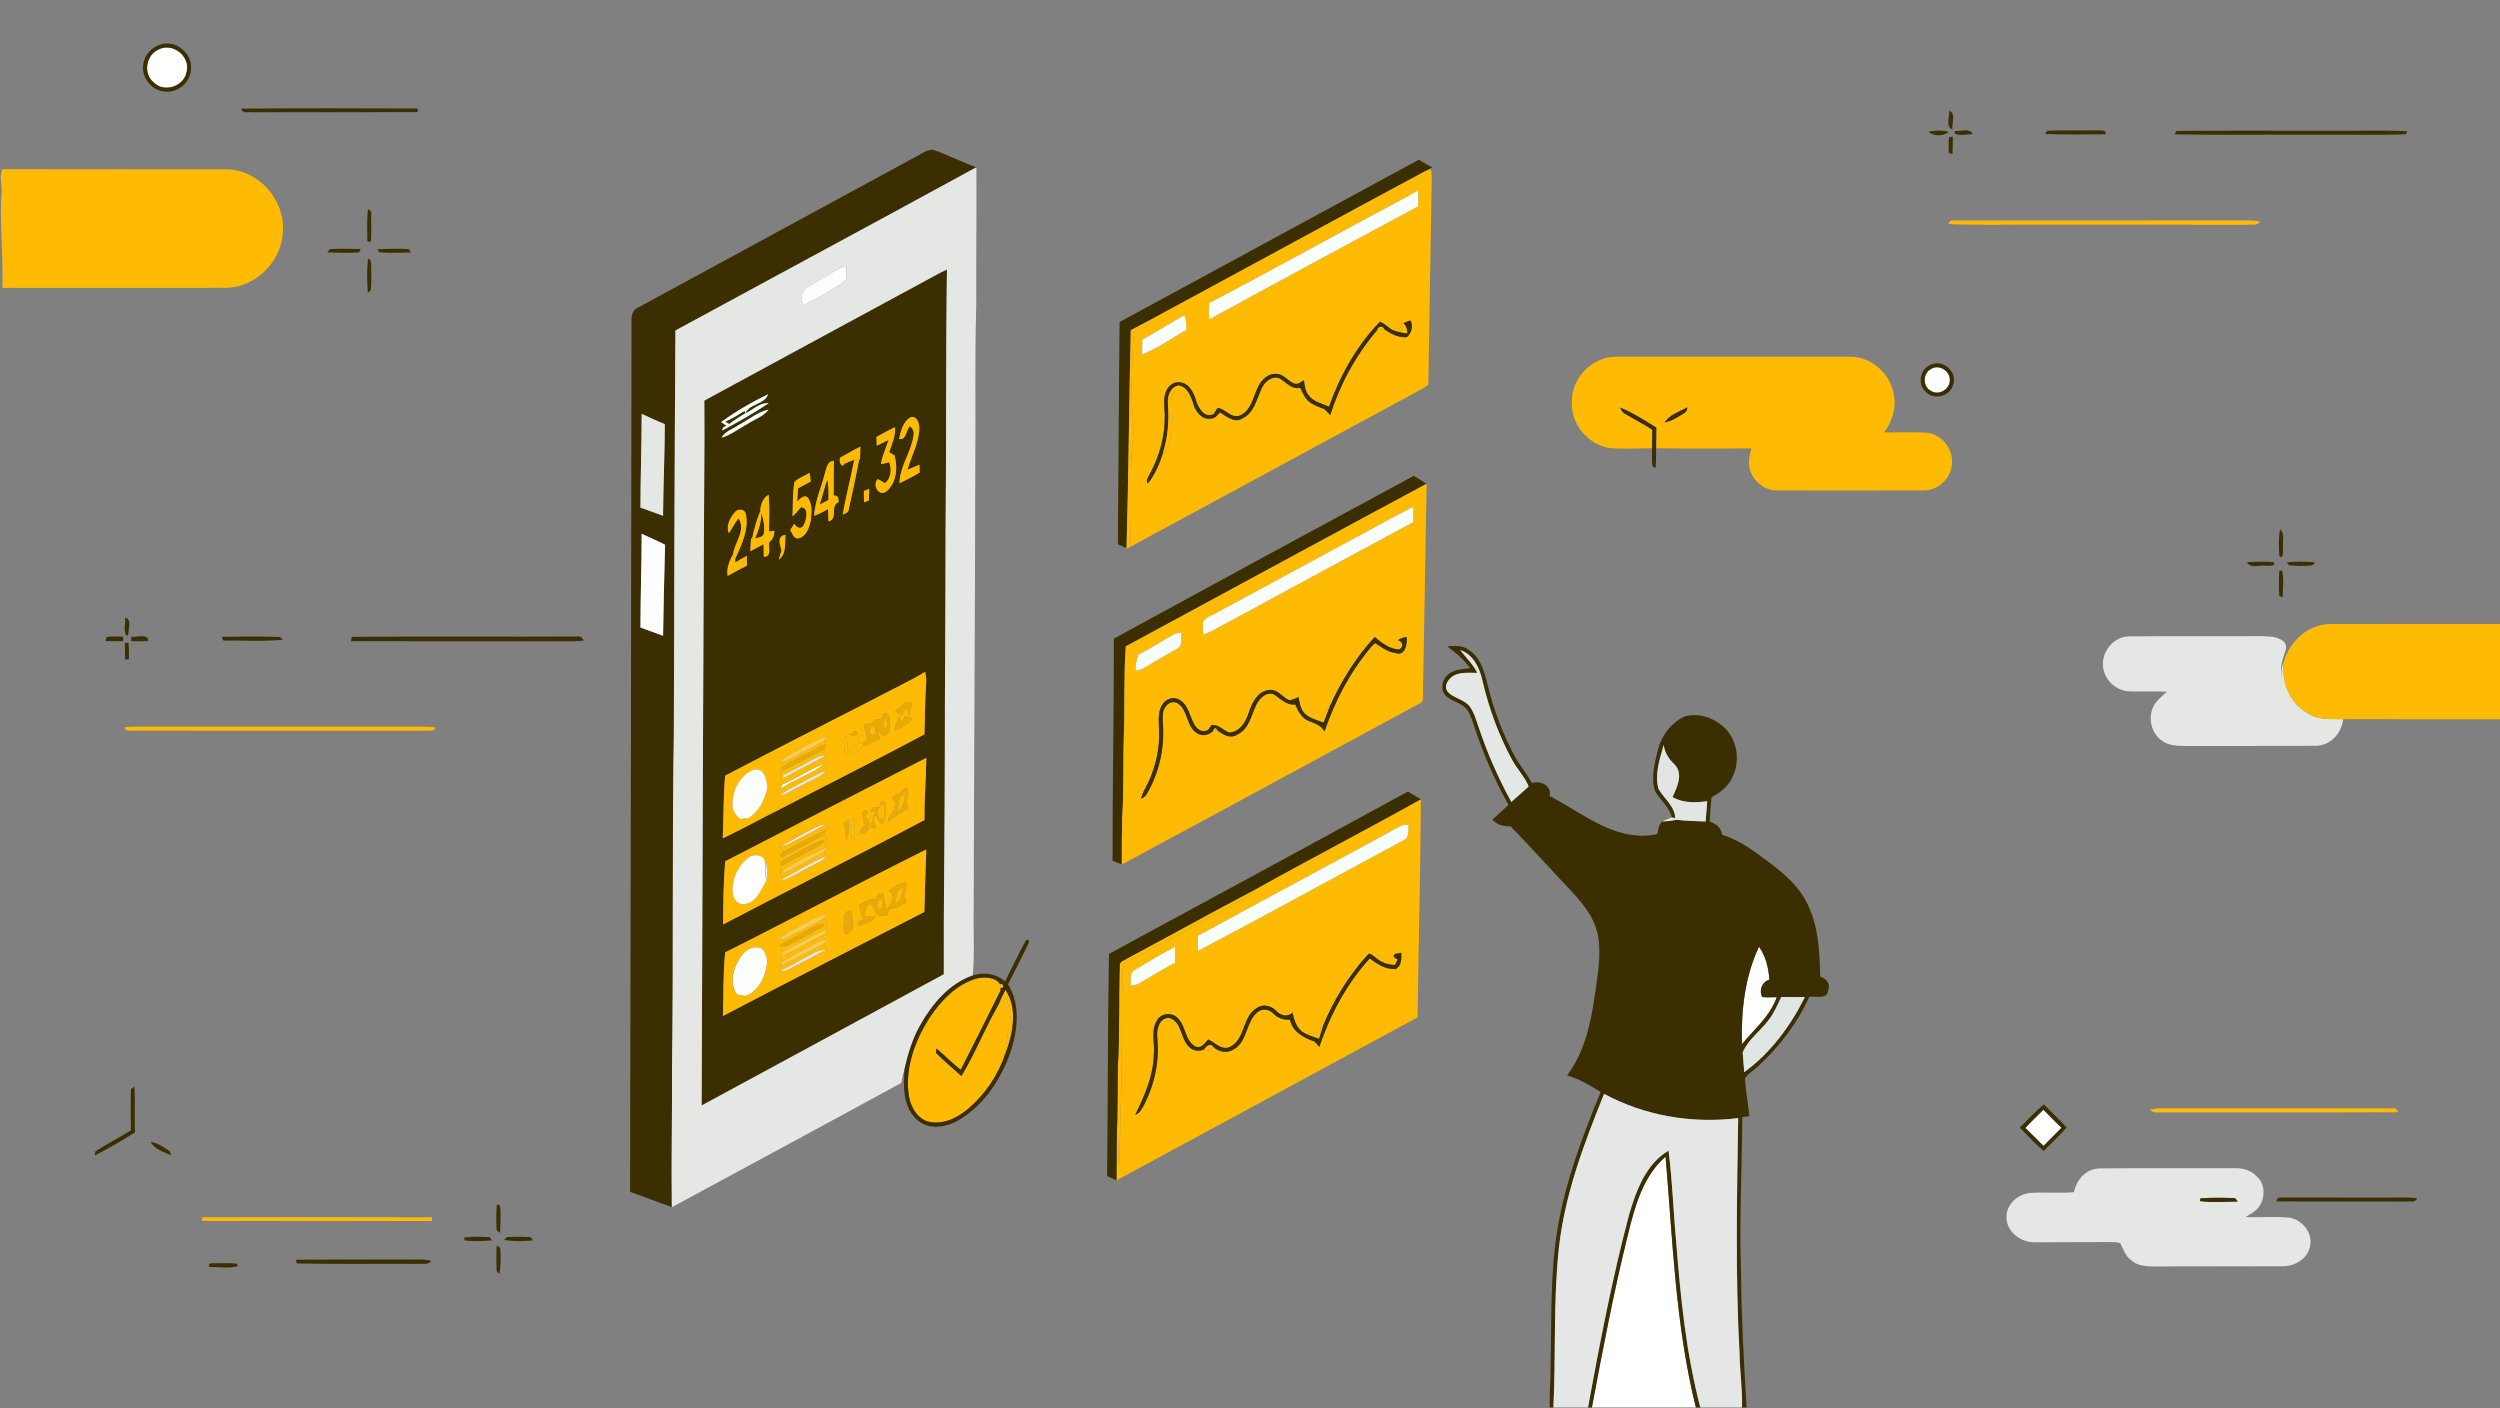 <svg width="1440" height="811" viewBox="0 0 1440 811" fill="none" xmlns="http://www.w3.org/2000/svg">
<rect x="0" y="0" width="1440" height="811" fill="#808080" stroke="none"/>
<g clip-path="url(#clip0_769_5861)">
<path d="M91.104 28.64C99.21 24.04 109.85 32.413 107.517 41.347C106.117 49.72 94.597 53.627 88.557 47.533C82.397 42.587 83.97 31.84 91.104 28.64Z" fill="white"/>
<path d="M1112.45 212.441C1116.89 209.734 1123.09 213.587 1123.1 218.654C1123.48 224.054 1116.8 228.161 1112.22 225.161C1107.28 222.654 1107.44 214.774 1112.45 212.441Z" fill="white"/>
<path d="M1013.19 545.307C1017.12 550.813 1018.67 557.573 1019.16 564.227C1014.87 565.613 1013.09 570.267 1014.97 574.307C1017.77 574.587 1020.59 574.413 1023.41 574.4C1019.59 585.347 1010.49 592.773 1003.36 601.453C1002.85 582.36 1004.93 562.747 1013.19 545.307Z" fill="white"/>
<path d="M1166.61 649.747C1169.89 646.053 1173.49 642.667 1177.01 639.187C1180.41 642.733 1183.89 646.2 1187.42 649.613C1183.96 653.08 1180.48 656.533 1177.06 660.053C1173.58 656.6 1170.16 653.107 1166.61 649.747Z" fill="white"/>
<path d="M937.77 710.853C941.676 694.786 946.41 677.506 959.356 666.213C963.516 714.52 965.05 763.4 976.81 810.666H916.93C923.21 777.266 929.543 743.84 937.77 710.853Z" fill="white"/>
<path d="M92.31 25.68C100.603 22.8 110.203 29.947 110.057 38.68C110.483 46.654 102.83 53.787 94.897 52.734C86.857 52.227 80.697 43.667 82.75 35.88C83.763 31.08 87.67 27.134 92.31 25.68ZM91.11 28.64C83.977 31.84 82.403 42.587 88.563 47.534C94.603 53.627 106.123 49.72 107.523 41.347C109.857 32.414 99.217 24.04 91.11 28.64Z" fill="#3B2E00"/>
<path d="M1179.28 75.267C1188.8 74.867 1198.36 75.267 1207.91 75.08C1209.71 75.307 1213.03 74.32 1212.97 77.347C1201.28 77.333 1189.57 77.693 1177.91 77.133C1178.24 76.667 1178.93 75.733 1179.28 75.267Z" fill="#3B2E00"/>
<path d="M1311.27 692.013C1311.3 689.2 1314.23 689.893 1316.02 689.76C1336.49 689.84 1356.97 689.773 1377.45 689.8C1382.38 689.853 1387.34 689.493 1392.25 690.227C1391.07 693.147 1387.61 691.707 1385.29 692.107C1360.61 692 1335.94 692.187 1311.27 692.013Z" fill="#3B2E00"/>
<path d="M121.874 727.667C126.62 727.613 131.394 727.413 136.14 727.787C136.38 728.147 136.887 728.853 137.14 729.213C132.26 730.787 126.82 729.667 121.74 729.853C119.46 730.213 120.194 727.427 121.874 727.667Z" fill="#3B2E00"/>
<path d="M139.055 62.573C172.881 62.239 206.735 62.413 240.561 62.493V64.6C208.815 64.653 177.068 64.573 145.321 64.653C143.201 64.2 139.521 65.853 139.055 62.573Z" fill="#3B2E00"/>
<path d="M1122.81 63.8C1126.89 65.466 1124.01 71.213 1124.65 74.613C1120.42 73 1123 67.28 1122.81 63.8Z" fill="#3B2E00"/>
<path d="M1110.84 75.813C1114.66 75.146 1118.7 74.813 1122.48 76.04C1119.4 78.493 1113.64 78.733 1110.84 75.813Z" fill="#3B2E00"/>
<path d="M1313.34 304.88C1316.38 307.76 1314.53 312.36 1315.05 316.04C1315.01 317.533 1315.54 322.027 1312.9 320.44C1312.61 315.267 1312.29 309.987 1313.34 304.88Z" fill="#3B2E00"/>
<path d="M71.891 370.173C72.397 370.186 73.424 370.226 73.944 370.253C74.411 373.373 74.251 376.56 74.264 379.72C73.717 379.773 72.611 379.88 72.051 379.933C71.944 376.68 71.904 373.426 71.891 370.173Z" fill="#3B2E00"/>
<path d="M286.157 694.2C288.13 692.814 288.237 696.027 288.277 697.227C288.383 701.507 288.303 705.8 288.037 710.08C287.543 709.734 286.57 709.054 286.09 708.707C285.81 703.88 285.797 699.014 286.157 694.2Z" fill="#3B2E00"/>
<path d="M267.211 712.879C272.118 712.119 277.171 712.333 282.118 712.626C282.451 713.093 283.118 714.039 283.464 714.506C278.251 714.853 272.998 715.133 267.811 714.533C267.664 714.119 267.358 713.293 267.211 712.879Z" fill="#3B2E00"/>
<path d="M290.414 714.213C290.801 713.813 291.561 713 291.947 712.6C296.574 712.333 301.254 712.294 305.881 712.614C306.134 713.094 306.641 714.04 306.894 714.52C301.414 714.893 295.854 715.2 290.414 714.213Z" fill="#3B2E00"/>
<path d="M286.026 717.479C286.546 717.773 287.612 718.373 288.132 718.666C288.439 723.64 288.519 728.693 287.746 733.653C286.452 733.066 285.866 732.106 285.986 730.76C285.852 726.333 285.959 721.906 286.026 717.479Z" fill="#3B2E00"/>
<path d="M170.398 725.599C194.492 725.413 218.572 725.559 242.665 725.479C244.612 725.453 246.518 725.719 248.385 726.266C246.812 728.733 243.718 727.706 241.332 727.986C217.905 727.839 194.465 728.213 171.052 727.746C170.892 727.199 170.572 726.133 170.398 725.599Z" fill="#3B2E00"/>
<path d="M1125.96 75.44C1129.27 75.8 1134.43 73.507 1136.31 77.187C1132.9 77.467 1129.18 78.32 1125.92 77.027C1125.92 76.627 1125.95 75.84 1125.96 75.44Z" fill="#3B2E00"/>
<path d="M211.944 120.373C212.424 120.733 213.384 121.44 213.864 121.8C213.704 127.226 213.998 132.666 213.718 138.093C213.998 139.893 210.851 139.493 211.638 137.64C211.464 131.88 211.331 126.093 211.944 120.373Z" fill="#3B2E00"/>
<path d="M211.985 148.92C213.305 149.547 213.905 150.56 213.799 151.947C213.785 157 214.079 162.107 213.599 167.147C213.172 167.52 212.305 168.28 211.879 168.653C211.412 162.093 211.239 155.453 211.985 148.92Z" fill="#3B2E00"/>
<path d="M1253.76 75.413C1283.39 75.133 1313.03 75.386 1342.67 75.293C1357.32 75.493 1372.02 74.906 1386.66 75.6L1385.6 77.36C1367.79 77.92 1349.94 77.427 1332.11 77.587C1305.55 77.453 1278.98 77.88 1252.43 77.373C1252.76 76.88 1253.43 75.906 1253.76 75.413Z" fill="#3B2E00"/>
<path d="M644.896 185.467C702.389 154.347 759.79 123.08 817.283 91.974C819.79 93.534 822.336 95.067 824.989 96.387C823.656 97.04 822.349 97.747 821.083 98.507C768.283 126.854 715.696 155.587 662.963 184.04C659.096 186.12 655.229 188.174 651.336 190.2C650.323 232.054 650.069 273.92 648.896 315.747C647.216 315 645.549 314.254 643.883 313.507C644.309 270.827 644.389 228.147 644.896 185.467Z" fill="#3B2E00"/>
<path d="M641.564 367.853C699.084 336.426 756.711 305.199 814.378 274.053C816.791 275.626 819.231 277.159 821.684 278.693L820.324 279.399C762.938 310.173 705.778 341.373 648.471 372.293C647.191 389.013 647.991 405.799 647.378 422.559C646.791 438.599 647.458 454.666 646.404 470.693C646.164 479.773 646.124 488.866 646.164 497.946C644.391 497.226 642.618 496.506 640.844 495.813C640.738 453.159 641.698 410.506 641.564 367.853Z" fill="#3B2E00"/>
<path d="M75.442 627.28C75.936 626.92 76.896 626.214 77.389 625.854C77.949 634.654 77.429 643.467 77.722 652.28C70.176 656.987 62.509 661.56 54.562 665.547C54.669 664.934 54.896 663.734 55.002 663.134C61.616 658.8 68.749 655.32 75.403 651.067C75.349 643.133 75.136 635.2 75.442 627.28Z" fill="#3B2E00"/>
<path d="M1163.41 649.493C1168.01 645.04 1172.19 640.12 1177.27 636.173C1181.69 640.52 1186.15 644.853 1190.39 649.399C1186.28 654.199 1181.55 658.413 1177.19 663C1172.23 658.88 1167.87 654.12 1163.41 649.493ZM1166.61 649.746C1170.16 653.106 1173.59 656.6 1177.07 660.053C1180.48 656.533 1183.96 653.08 1187.43 649.613C1183.89 646.2 1180.41 642.733 1177.01 639.186C1173.49 642.666 1169.89 646.053 1166.61 649.746Z" fill="#3B2E00"/>
<path d="M86.773 657.68C90.933 658.32 94.507 660.906 97.907 663.24C98.067 663.786 98.413 664.88 98.573 665.426C94.373 663.546 89.04 662 86.773 657.68Z" fill="#3B2E00"/>
<path d="M1122.68 79.013C1123.21 78.92 1124.29 78.747 1124.82 78.653C1124.81 81.987 1124.77 85.32 1124.64 88.653C1124.1 88.533 1123.05 88.293 1122.52 88.173C1122.48 85.12 1122.24 82.04 1122.68 79.013Z" fill="#3B2E00"/>
<path d="M417.727 242.92C421.58 241.12 425.26 238.974 428.833 236.667L429.393 238.067C426.153 239.92 422.993 241.92 420.06 244.24C419.273 243.8 418.5 243.36 417.727 242.92Z" fill="#3B2E00"/>
<path d="M72.156 355.733C76.236 356.893 73.783 362.76 73.863 365.92C73.57 365.96 72.969 366.053 72.676 366.107C71.076 363 72.223 359.12 72.156 355.733Z" fill="#3B2E00"/>
<path d="M526.882 90.626C530.295 89.053 533.455 86.146 537.362 86.226C545.882 89.133 553.882 93.373 562.389 96.346C504.709 127.88 446.789 158.946 389.042 190.346C388.535 267.8 388.335 345.253 388.135 422.706C387.055 487.093 388.002 551.533 387.069 615.933C387.215 642.413 386.629 668.893 386.962 695.373C379.002 692.28 370.935 689.48 362.922 686.506C363.215 519.426 363.602 352.346 363.775 185.253C363.455 182.053 364.362 178.333 367.682 177.066C420.749 148.24 473.829 119.466 526.882 90.626ZM369.629 238.4C369.575 256.4 368.962 274.36 368.895 292.36C373.215 293.986 377.562 295.56 381.922 297.093C382.029 279.48 382.909 261.893 382.922 244.293C378.415 242.493 374.029 240.426 369.629 238.4ZM369.602 307.453C369.602 325.453 368.909 343.44 368.909 361.453C373.242 363.066 377.602 364.586 381.935 366.213C382.175 348.733 382.629 331.253 383.095 313.786C378.695 311.466 374.082 309.6 369.602 307.453Z" fill="#3B2E00"/>
<path d="M535.173 160.56C538.559 158.706 541.919 156.813 545.453 155.253C544.719 206.586 545.146 257.96 544.639 309.32C544.679 351.106 544.186 392.893 544.226 434.68C544.213 476.84 543.466 519 543.639 561.173C497.186 586.453 450.613 611.506 404.133 636.76C404.679 509.36 404.959 381.946 405.746 254.56C405.693 246.613 405.799 238.666 405.666 230.733C448.799 207.266 491.999 183.946 535.173 160.56ZM415.386 243.106C416.359 243.786 417.346 244.466 418.333 245.16L416.479 246.373L415.879 248.013C425.066 243.173 434.133 238 442.786 232.266C437.679 231.706 433.773 236.08 429.399 238.066C431.333 232.533 440.559 233.04 442.359 227.106C432.973 231.653 423.839 236.973 415.386 243.106ZM425.253 244.946C422.039 247.266 417.546 248.346 415.679 252.12C421.159 250.493 425.639 246.72 430.679 244.133C434.706 241.44 439.773 239.96 442.706 235.906C436.239 237.373 431.026 241.906 425.253 244.946ZM524.413 240.44C520.039 242.946 518.906 248.293 517.879 252.826C522.093 253.826 521.733 247.626 524.133 245.48C525.733 246.76 526.679 248.626 526.239 250.72C524.986 260.32 518.239 268.546 518.133 278.333C522.106 276.466 525.986 274.413 529.733 272.146C529.693 271.04 529.626 268.813 529.586 267.706C527.266 268.64 524.973 269.613 522.693 270.586C524.946 262.586 529.333 255.093 529.546 246.613C529.399 243.786 528.253 239.16 524.413 240.44ZM504.853 251.706C504.893 252.96 504.973 255.466 505.013 256.733C507.293 255.6 509.573 254.466 511.866 253.36C510.333 258 508.253 262.466 507.386 267.32C508.599 267.066 511.026 266.546 512.239 266.293C513.693 270.32 513.373 275.64 509.599 278.306C508.333 277.44 507.039 276.653 505.693 275.96C502.279 278.72 505.813 286 510.159 283.36C516.346 278.68 517.306 269.293 515.199 262.28C514.439 261.84 512.933 260.946 512.173 260.506C513.693 255.773 515.919 251.106 515.546 246C511.906 247.786 508.346 249.693 504.853 251.706ZM484.933 263.053C482.133 263.52 484.546 270.68 486.346 267.186C488.213 266.36 490.053 265.386 492.053 264.893C490.013 275.44 487.186 285.826 485.453 296.44C486.839 295.693 488.826 295.306 488.866 293.36C490.959 283.8 493.079 274.253 494.866 264.64L495.373 264.6C495.439 262.146 495.506 259.693 495.559 257.24C491.999 259.133 488.426 261.013 484.933 263.053ZM474.946 273.28C472.973 281.253 469.333 288.88 468.959 297.186C471.693 296.026 474.373 294.733 476.959 293.266C477.026 295.6 477.106 297.933 477.226 300.28C482.919 299.186 477.813 291.293 483.053 289.2C483.039 287.106 482.733 285.173 480.186 285.453C480.199 278.773 480.199 272.106 480.319 265.426C476.119 265.68 476.039 270.24 474.946 273.28ZM457.666 277.546C456.453 284.026 456.759 290.786 456.519 297.386C458.373 295.866 459.786 293.92 461.359 292.133C466.319 292.426 464.346 299.586 462.879 302.64C461.079 305.306 458.946 303.813 457.439 301.733C456.879 302.64 455.759 304.453 455.199 305.36C456.466 307.093 457.133 310.666 460.039 310.053C464.479 309 465.973 303.893 466.986 300.013C467.399 295.573 468.159 290.32 465.199 286.56C462.799 284.64 460.866 287.626 459.133 288.92C459.359 286.36 459.546 283.786 459.719 281.226C462.119 279.933 464.533 278.64 466.946 277.373C466.773 275.693 466.586 274.026 466.413 272.373C463.493 274.066 460.119 275.2 457.666 277.546ZM497.599 282.84C497.599 284.986 497.613 287.146 497.639 289.306C498.346 289.04 499.759 288.506 500.466 288.253C500.519 286.026 500.573 283.813 500.639 281.6C499.613 282.013 498.599 282.426 497.599 282.84ZM437.879 293.373L438.106 294.04C435.839 299.186 434.439 304.666 433.213 310.146L432.559 310.186C432.439 312.613 432.319 315.053 432.239 317.493C434.759 316.146 437.279 314.786 439.813 313.453C439.853 315.853 439.893 318.253 439.959 320.666C444.693 320.693 442.519 315.333 443.093 312.306C445.093 310.64 446.213 308.426 445.919 305.76C445.173 305.853 443.693 306.04 442.946 306.12C443.053 299.093 443.319 292.04 442.746 285.013C439.493 286.626 438.559 290.093 437.879 293.373ZM423.199 295.146C420.493 298.306 417.999 302.92 419.866 307.093C421.733 304.28 423.213 301.226 425.346 298.586C429.906 305.333 423.079 312.453 422.279 319.16C420.133 323 418.426 327.226 419.106 331.72C422.759 329.666 426.426 327.653 430.199 325.813C430.186 323.933 430.186 322.04 430.173 320.173C427.933 321.413 425.706 322.666 423.506 323.973C423.493 323.466 423.479 322.426 423.466 321.906C427.079 313.92 431.439 305.093 429.613 296.106C428.946 293.013 424.866 292.8 423.199 295.146ZM450.159 316.933C449.653 318.733 449.119 320.52 448.586 322.32C453.013 319.333 452.013 312.853 452.413 308.16C447.493 308.533 449.173 313.746 450.159 316.933ZM502.946 402.866C474.506 417.466 446.013 431.96 417.693 446.786C416.626 458.773 416.839 470.826 416.319 482.84C427.719 477.533 438.666 471.28 449.959 465.746C477.439 451.44 505.119 437.533 532.466 423C532.839 413.12 532.706 403.213 533.466 393.346C533.706 391.186 533.253 389.08 532.893 386.986C523.239 392.866 512.866 397.466 502.946 402.866ZM417.706 496.133C416.746 508.213 416.559 520.333 416.546 532.453C455.106 512.213 494.093 492.786 532.506 472.293C532.293 460.36 533.453 448.466 533.546 436.546C494.879 456.32 456.266 476.186 417.706 496.133ZM417.733 548.573C416.413 560.733 416.879 573 416.399 585.2C454.933 564.96 493.746 545.28 532.413 525.28C532.813 513.293 533.013 501.293 533.546 489.306C494.733 508.64 456.479 529.106 417.733 548.573Z" fill="#3B2E00"/>
<path d="M1112.43 209.933C1119.26 206.853 1127.46 214.239 1125.08 221.319C1123.54 228.186 1113.83 230.946 1109.11 225.586C1104.08 221.133 1106.16 212.053 1112.43 209.933ZM1112.46 212.439C1107.44 214.773 1107.28 222.653 1112.23 225.159C1116.8 228.159 1123.48 224.053 1123.11 218.653C1123.1 213.586 1116.9 209.733 1112.46 212.439Z" fill="#3B2E00"/>
<path d="M833.572 372.292C837.692 371.959 842.266 371.599 845.826 374.199C853.292 378.919 855.346 388.092 857.279 396.092C860.506 409.199 865.399 421.892 871.586 433.892C874.586 439.972 879.132 445.079 882.399 451.012C887.372 449.386 893.906 452.559 892.599 458.506C901.732 463.239 910.252 469.079 919.386 473.812C930.079 479.466 942.519 483.266 954.639 480.426C955.172 477.879 955.279 474.759 957.666 473.146C960.346 473.052 963.039 472.732 965.679 472.186C971.239 472.906 976.852 472.946 982.466 473.159C982.772 469.266 983.039 465.372 983.346 461.492C976.612 462.399 969.492 462.626 963.386 459.159C965.906 453.532 969.732 445.932 964.719 440.532C961.386 437.439 958.826 433.626 958.306 429.026C956.052 437.132 953.026 445.839 955.226 454.252C958.412 459.999 964.639 464.119 964.972 471.319C964.479 471.199 963.479 470.946 962.986 470.826C961.519 464.639 956.212 460.866 953.266 455.586C950.839 447.986 953.026 439.826 954.866 432.332C956.866 423.852 962.626 416.039 970.732 412.559C978.852 410.386 987.866 413.732 993.706 419.559C1001.35 427.172 1002.44 439.892 997.106 449.092C994.679 453.679 990.372 456.852 985.839 459.146C985.346 463.826 984.972 468.519 984.772 473.226C988.306 474.479 991.572 476.706 991.866 480.772C998.946 483.052 1005.45 486.746 1011.41 491.146C1022.09 498.919 1033.49 506.772 1040.03 518.612C1047.43 531.972 1048.09 547.692 1048.45 562.612C1052.19 563.639 1054.44 566.706 1053.03 570.599C1052.43 575.959 1045.77 573.639 1042.19 574.172C1035.39 589.012 1025.35 602.359 1013.43 613.479C1010.77 616.159 1007.21 618.012 1005.09 621.132C1005.55 628.412 1006.89 635.612 1007.65 642.879C1006.63 643.026 1004.57 643.332 1003.56 643.479C1003.33 673.426 1001.83 703.372 1002.85 733.319C1003.04 759.132 1004.47 784.906 1006.04 810.666H1003.39C1003.72 800.452 1002.15 790.292 1002 780.079C999.506 734.759 1000.47 689.372 1001.19 644.026C974.799 647.346 947.412 642.732 923.946 630.079C912.399 658.679 901.332 687.946 897.919 718.826C894.639 749.332 896.239 780.066 894.772 810.666H892.652C892.399 803.119 893.159 795.599 893.106 788.066C893.812 761.586 892.746 734.919 896.999 708.679C901.492 681.066 911.386 654.719 922.012 628.972C915.879 625.186 909.626 621.439 902.652 619.399C912.639 606.119 916.319 589.479 918.626 573.346C920.186 561.692 922.572 549.772 920.292 538.052C917.452 525.159 907.399 515.839 898.786 506.532C889.252 496.346 879.839 486.026 870.146 475.986C866.186 476.146 862.359 475.146 859.612 472.159C862.639 469.252 865.746 466.439 868.892 463.666C860.746 448.959 853.972 433.492 848.866 417.479C847.559 413.812 846.426 409.786 843.439 407.092C840.172 404.399 835.679 403.639 832.652 400.626C829.426 397.306 830.559 391.546 833.906 388.732C837.372 385.466 842.386 385.452 846.826 384.892C843.239 379.879 838.506 375.919 833.572 372.292ZM841.066 374.399C844.346 378.799 848.519 382.546 850.906 387.586C846.372 387.599 841.479 386.972 837.319 389.146C834.412 390.906 831.359 394.906 833.746 398.252C837.106 402.306 843.239 402.652 846.519 406.866C849.106 410.399 850.252 414.732 851.692 418.826C856.652 433.719 862.959 448.159 870.546 461.906C873.866 458.959 877.159 455.986 880.492 453.052C878.332 447.532 874.106 443.252 871.226 438.159C863.386 423.812 857.692 408.359 853.986 392.452C852.412 385.052 848.772 377.026 841.066 374.399ZM1013.19 545.306C1004.93 562.746 1002.85 582.359 1003.36 601.452C1010.49 592.772 1019.59 585.346 1023.41 574.399C1020.59 574.412 1017.77 574.586 1014.97 574.306C1013.09 570.266 1014.87 565.612 1019.16 564.226C1018.67 557.572 1017.12 550.812 1013.19 545.306ZM1019.04 587.132C1014.24 593.679 1007.07 598.532 1003.81 606.146C1003.96 609.972 1004.53 613.772 1004.6 617.612C1019.76 606.599 1031.35 591.026 1039.59 574.319C1035.05 574.306 1030.51 574.359 1025.99 574.266C1023.89 578.666 1021.99 583.212 1019.04 587.132Z" fill="#3B2E00"/>
<path d="M562.39 96.347C562.577 122.893 562.204 149.453 562.337 176C561.417 205.747 562.057 235.52 561.777 265.28C561.657 351.067 561.017 436.853 560.857 522.653C560.51 535.72 561.497 548.84 560.31 561.88C546.83 566.587 537.084 578.147 530.23 590.227C525.71 598.08 523.07 606.827 521.057 615.613C520.257 618.253 519.537 620.933 519.243 623.693C475.27 647.773 431.017 671.44 386.963 695.373C386.63 668.893 387.217 642.413 387.07 615.933C388.003 551.533 387.057 487.093 388.137 422.707C388.337 345.253 388.537 267.8 389.043 190.347C446.79 158.947 504.71 127.88 562.39 96.347ZM474.59 159.907C471.004 162.133 467.11 163.867 463.724 166.413C461.23 168.96 461.603 172.787 462.577 175.907C469.777 172.707 476.337 168.307 483.137 164.373C484.63 163.333 486.457 162.493 487.377 160.84C487.697 158.333 487.537 155.813 487.524 153.293C482.657 154.267 478.804 157.533 474.59 159.907ZM535.177 160.56C492.004 183.947 448.803 207.267 405.67 230.733C405.803 238.667 405.697 246.613 405.75 254.56C404.963 381.947 404.684 509.36 404.137 636.76C450.617 611.507 497.19 586.453 543.644 561.173C543.47 519 544.217 476.84 544.23 434.68C544.19 392.893 544.684 351.107 544.644 309.32C545.15 257.96 544.723 206.587 545.457 155.253C541.923 156.813 538.564 158.707 535.177 160.56Z" fill="#E4E7E3"/>
<path d="M1211.39 384.16C1210.26 375.36 1217.59 366.454 1226.63 366.547C1251.95 366.307 1277.3 366.587 1302.63 366.4C1307.1 366.587 1312.36 366.507 1315.75 369.894C1318.11 372.6 1315.79 376.014 1315.11 378.894C1313.38 383.48 1313.92 388.44 1313.95 393.227C1313.92 389.107 1313.79 384.867 1315.48 381.014C1314 392.44 1318.71 405.094 1329.18 410.747C1335.16 414.987 1342.75 414 1349.67 414.24C1348.78 422.52 1342.02 429.84 1333.36 429.587C1308.46 429.694 1283.54 429.614 1258.62 429.654C1254.06 429.6 1249.1 429.56 1245.32 426.64C1239.43 422.68 1237.31 414.44 1239.9 407.96C1241.48 403.96 1245 401.28 1248.07 398.467C1240.91 398.027 1233.75 398.507 1226.59 398.227C1219.04 397.987 1212.1 391.747 1211.39 384.16Z" fill="#E4E7E3"/>
<path d="M1194.55 686.68C1196.14 679.507 1201.57 673.12 1209.38 673C1235.15 672.734 1260.95 672.987 1286.73 672.894C1291.5 672.68 1296.51 673.894 1299.82 677.56C1304.71 681.76 1304.9 689.547 1301.43 694.694C1299.55 697.654 1296.27 699.2 1293.42 701.04C1301.41 701.36 1309.41 700.6 1317.39 701.267C1325.18 701.667 1332.21 709.414 1330.67 717.334C1329.61 724.814 1321.79 729.587 1314.62 729.36C1290.22 729.414 1265.81 729.454 1241.41 729.48C1236.55 729.52 1231.21 729.267 1227.45 725.8C1224.18 723.414 1223.01 719.44 1221.22 716.04C1219.13 715.36 1216.9 715.467 1214.75 715.427C1200.49 715.574 1186.22 715.414 1171.97 715.56C1164.58 715.6 1156.81 710.48 1155.86 702.774C1154.54 694.774 1161.83 687.694 1169.45 687.12C1177.81 686.587 1186.19 687.44 1194.55 686.68ZM1267.54 690.2C1267.43 690.6 1267.21 691.4 1267.1 691.8C1274.3 692.84 1281.7 692.187 1288.98 692.067C1288.59 691.587 1287.81 690.627 1287.42 690.147C1280.81 689.84 1274.14 689.814 1267.54 690.2Z" fill="#E4E7E3"/>
<path d="M1.2 97.453C44.36 97.6 87.52 97.453 130.68 97.533C148.907 97.813 164.347 115.24 162.907 133.333C162.44 150.253 147.68 165.213 130.747 165.786C87.613 165.88 44.48 165.786 1.347 165.826C2.027 148.306 -0.08 130.813 0.72 113.306C1.787 108 -0.68 102.613 1.2 97.453Z" fill="#FFBB04"/>
<path d="M662.961 184.04C715.694 155.586 768.281 126.853 821.081 98.507C821.868 98.253 823.441 97.72 824.228 97.453C825.001 101.386 824.601 105.4 824.574 109.373C824.054 146.733 823.228 184.093 822.708 221.453C820.748 223.573 817.894 224.546 815.454 225.986C760.614 255.64 705.774 285.306 650.961 315.013C652.214 293.56 650.268 272.013 652.788 250.64C653.428 241.28 651.201 232 651.788 222.64C652.241 212.44 652.121 202.186 653.214 192.026C654.881 189.466 658.481 189.08 661.094 187.733C661.708 186.493 662.334 185.266 662.961 184.04ZM809.094 114.04C771.481 133.973 734.321 154.773 696.614 174.506C696.188 177.613 696.148 180.746 696.628 183.866C736.601 162.013 776.721 140.426 816.828 118.84C816.921 115.76 816.894 112.68 816.788 109.6C814.241 111.133 811.708 112.653 809.094 114.04ZM657.961 195.733C657.908 198.533 657.881 201.333 657.881 204.133C666.934 200.506 675.028 194.826 683.401 189.88C683.214 187.066 683.374 184.106 682.081 181.506C673.988 186.173 666.068 191.106 657.961 195.733ZM765.494 234.24C761.414 232.333 756.401 231.48 753.681 227.546C751.708 225.146 751.521 221.946 751.041 219.026C749.334 219.906 747.681 221.64 745.588 220.946C741.708 219.52 739.148 214.986 734.628 215.346C729.561 215.213 725.814 219.76 724.054 224.08C721.628 229.613 720.268 236.786 714.054 239.373C709.028 241.12 706.001 235.48 701.361 234.906C700.801 235.786 699.681 237.56 699.121 238.44C697.214 237.586 695.268 236.88 693.468 235.866C691.401 234.12 691.414 230.52 688.601 229.573C687.188 225.573 684.721 220.893 680.054 220.266C676.508 219.48 673.094 221.933 671.788 225.12C669.774 229.373 670.748 234.146 670.894 238.653C671.161 250.6 668.041 262.533 662.268 272.986C661.574 274.733 659.721 276.573 661.094 278.533C665.294 273.453 667.828 267.253 669.828 261.026L671.401 260.413C676.734 250.92 674.841 239.706 675.014 229.32C674.428 226.306 678.468 223.706 680.881 225.653C684.054 227.293 683.908 232.253 687.508 233.173C688.854 237.44 692.441 241.946 697.454 241.12C699.868 241.186 701.268 239.04 702.801 237.533C706.521 239.96 711.081 243.946 715.681 241.026C722.268 237.893 723.761 230.2 726.534 224.16C728.161 220.2 732.334 216.32 736.921 217.906C740.814 220.146 743.868 224.506 748.934 223.413C750.321 226.213 751.508 229.266 753.948 231.333C756.534 233.52 759.868 234.4 762.921 235.706C764.028 236.8 765.148 237.92 766.214 239.066C771.921 221.186 781.068 204.44 793.254 190.146C794.308 190.053 796.428 189.866 797.481 189.773C801.188 192.373 805.641 194.586 810.294 194.24C813.054 191.973 814.214 187.72 812.401 184.533C811.388 184.933 809.388 185.72 808.374 186.106C808.188 185.893 807.828 185.44 807.641 185.226C807.361 186.16 806.814 188.026 806.534 188.973C805.414 189.253 803.174 189.8 802.054 190.08C799.521 188.666 797.574 186.226 794.788 185.32C781.481 199.093 771.868 216.24 765.494 234.24Z" fill="#FFBB04"/>
<path d="M905.41 232.027C904.73 218.293 916.837 205.493 930.597 205.493C975.517 205.467 1020.44 205.48 1065.37 205.48C1077.45 205.267 1088.57 214.84 1090.72 226.64C1092.54 234.507 1089.88 242.653 1085.28 249.067C1093.29 249.147 1101.32 248.8 1109.33 249.187C1117.98 249.787 1124.98 258.107 1124.33 266.72C1124.1 275.133 1116.61 282.613 1108.13 282.467C1080.06 282.533 1052 282.507 1023.93 282.48C1016.73 282.707 1010 277.48 1008.04 270.627C1006.73 266.56 1007.69 262.28 1008.81 258.307C990.503 258.32 972.21 258.507 953.917 258.187C953.93 254.213 953.957 250.24 954.037 246.267C947.197 242.16 940.517 237.613 933.05 234.707C933.85 236.053 934.49 237.667 936.024 238.387C941.21 241.48 946.65 244.16 951.704 247.507C951.637 251.053 951.597 254.613 951.583 258.16C943.303 258.293 934.983 258.72 926.73 258.027C914.69 255.88 904.917 244.373 905.41 232.027ZM958.823 243.373C961.97 242.813 964.77 241.173 967.503 239.56C969.383 238.32 972.17 237.413 971.837 234.627C967.33 237.173 961.663 238.733 958.823 243.373Z" fill="#FFBB04"/>
<path d="M648.469 372.293C705.775 341.373 762.935 310.173 820.322 279.4L821.722 278.68C820.949 318.226 820.442 357.773 819.682 397.32C819.282 400.013 820.842 404.253 817.375 405.386C760.282 436.186 703.309 467.24 646.162 497.946C646.122 488.866 646.162 479.773 646.402 470.693C647.455 454.666 646.789 438.6 647.375 422.56C647.989 405.8 647.189 389.013 648.469 372.293ZM774.589 313.013C750.282 326.2 725.935 339.293 701.642 352.506C698.722 354.36 694.655 355.093 692.909 358.306C692.749 360.693 692.895 363.08 693.002 365.466C698.322 363.906 702.815 360.52 707.789 358.173C743.175 338.973 778.615 319.866 814.029 300.733C814.029 297.826 814.029 294.92 814.029 292.026C800.629 298.493 787.815 306.146 774.589 313.013ZM676.015 365.52C669.122 369.253 662.575 373.586 655.642 377.213C654.549 380.12 654.109 383.2 654.002 386.306C655.815 386.053 657.655 385.666 659.202 384.586C665.309 380.826 671.589 377.36 677.789 373.733C681.562 372.253 679.989 367.44 680.589 364.346C679.015 364.533 677.375 364.64 676.015 365.52ZM805.229 368.733C808.029 369.413 808.629 372.72 806.122 374C800.482 374.12 795.935 370.266 791.829 366.893C781.015 378.6 772.535 392.266 766.015 406.773C762.682 408.48 761.575 412.24 759.989 415.346C756.762 414.133 753.135 413.133 750.962 410.266C748.882 407.813 748.562 404.533 747.935 401.52C746.189 402.173 744.535 403.213 742.642 403.32C738.509 401.573 735.682 396.466 730.629 397.48C724.309 398.306 721.135 404.76 719.375 410.186C717.709 415.493 714.229 421.786 707.909 421.933C704.495 420.613 701.922 417.213 697.962 417.546C696.815 418.6 696.309 420.733 694.562 420.933C691.322 421.933 688.722 419.053 687.482 416.426C685.122 411.92 684.349 405.96 679.562 403.226C676.295 400.96 671.589 402.386 669.629 405.666C666.469 410.28 667.655 416.093 667.602 421.306C668.042 431.12 665.722 440.866 661.802 449.813C660.242 453.266 658.069 456.453 657.162 460.16C658.789 459.546 660.122 458.386 660.869 456.813C667.669 444.906 670.842 430.986 669.855 417.32C669.855 413.706 669.015 409.466 671.775 406.586C673.229 404.493 676.389 403.706 678.522 405.253C684.535 409.333 683.149 418.76 689.682 422.426C692.602 424.373 696.469 423.413 698.802 420.973C699.415 420.906 700.655 420.773 701.269 420.706C704.349 423.186 708.802 425.786 712.602 423.16C719.389 420.133 720.642 412.16 723.549 406.133C725.282 402.493 728.935 398.613 733.375 399.76C737.442 402.266 740.829 406.333 746.122 405.88C747.642 409.68 749.829 413.72 753.869 415.306C757.322 416.6 760.989 417.893 762.922 421.333C768.802 404.12 777.242 387.693 788.949 373.693C790.575 374.84 793.455 373.373 793.509 371.36C796.695 373.546 800.082 375.72 804.029 376.2C809.402 378.04 810.762 370.666 810.229 366.84C808.455 367.173 806.669 367.573 805.229 368.733Z" fill="#FFBB04"/>
<path d="M1315.48 381.013C1319.08 369.173 1329.84 359.293 1342.66 359.44C1375.1 359.32 1407.54 359.427 1440 359.387V414.293C1409.88 414.253 1379.77 414.36 1349.66 414.24C1342.74 414 1335.16 414.987 1329.17 410.747C1318.7 405.093 1314 392.44 1315.48 381.013Z" fill="#FFBB04"/>
<path d="M818.385 460.359C818.198 502.253 817.065 544.133 816.518 586.013C758.718 617.346 700.891 648.613 643.078 679.906C643.358 668.293 643.065 656.666 643.558 645.066C644.625 654.013 643.731 663.053 644.731 671.999C645.198 656.013 645.331 640.013 646.065 624.039C646.131 603.146 646.118 582.239 646.518 561.359C646.598 558.546 646.731 555.066 649.785 553.839C663.571 546.159 677.785 539.253 691.425 531.306C697.051 527.879 703.438 525.879 708.798 521.999C713.385 518.706 719.638 517.613 722.731 512.493C754.425 494.773 786.678 478.053 818.385 460.359ZM802.051 478.359C764.745 498.706 727.225 518.679 689.945 539.066C689.971 541.946 689.998 544.826 690.065 547.719C729.585 526.866 768.745 505.293 808.118 484.146C812.038 482.853 810.891 478.173 811.358 475.039C807.865 474.666 804.958 476.773 802.051 478.359ZM653.438 558.839C650.105 560.506 651.838 564.879 651.211 567.786C652.745 567.506 654.411 567.439 655.785 566.586C662.838 562.679 669.531 558.159 676.785 554.626C676.918 551.533 676.905 548.426 676.811 545.346C668.811 549.493 661.185 554.266 653.438 558.839ZM787.505 550.226C776.771 562.146 768.171 575.999 762.065 590.826C760.238 591.879 759.278 593.759 758.011 595.346C755.811 595.599 753.598 595.159 751.411 595.039C746.878 592.799 745.491 587.706 744.438 583.186C741.571 586.226 737.491 584.853 734.998 582.159C732.078 578.986 726.985 578.106 723.491 580.866C715.371 586.053 717.318 598.706 708.331 603.053C703.571 605.186 699.905 600.399 695.891 598.733C693.905 600.866 691.585 604.639 688.185 602.559C682.518 599.146 683.051 591.213 678.625 586.719C675.598 582.853 668.678 583.319 666.398 587.759C662.545 593.813 665.371 601.306 664.558 607.986C664.171 620.173 659.105 631.359 653.891 642.106C656.611 641.293 657.745 638.519 659.038 636.293C665.158 624.359 668.025 610.653 666.585 597.293C666.105 592.813 667.838 586.186 673.385 586.279C681.398 588.546 679.625 599.319 685.705 603.679C687.838 605.466 690.958 605.559 693.478 604.546C695.091 605.919 698.011 604.879 698.878 603.053C702.118 606.106 707.131 606.906 710.905 604.293C718.731 599.573 717.558 588.466 724.411 582.933C727.118 580.693 731.158 581.359 733.478 583.866C736.038 586.466 739.412 587.586 743.038 587.346C744.398 594.386 751.025 597.813 757.185 599.959C758.145 600.933 759.051 601.959 759.905 603.053C766.251 584.426 775.625 566.599 789.025 552.053C793.265 555.413 798.291 558.519 803.931 558.173C807.265 556.493 807.305 551.986 807.171 548.733C805.731 549.453 802.198 548.666 802.851 551.279C803.385 551.626 804.465 552.346 805.011 552.706C804.505 553.733 804.012 554.773 803.531 555.826C799.438 555.719 795.438 554.373 792.398 551.599C790.931 550.733 789.051 547.959 787.505 550.226Z" fill="#FFBB04"/>
<path d="M563.203 563.453C567.457 562.68 573.683 562.866 576.03 566.96C576.097 567.493 576.243 568.533 576.31 569.066L576.377 570.4C568.777 585.706 561.137 601.013 553.377 616.24C548.443 612.426 544.19 607.84 539.35 603.933C539.283 604.56 539.163 605.813 539.11 606.44C543.723 611.16 548.857 615.386 553.777 619.786C561.777 606.613 567.377 592.066 575.123 578.76C576.59 577.453 578.123 576.213 579.657 574.973C580.763 579.733 582.75 584.586 581.657 589.546C580.537 595.4 579.443 601.253 578.95 607.2C574.897 619.386 567.297 630.533 557.457 638.813C551.057 644.226 542.443 648.24 533.963 645.853C527.23 643.32 523.87 635.986 523.257 629.24C521.643 613.933 527.39 598.84 535.483 586.106C542.243 576.173 551.203 566.613 563.203 563.453Z" fill="#FFBB04"/>
<path d="M809.095 114.04C811.708 112.653 814.241 111.133 816.788 109.6C816.895 112.68 816.921 115.76 816.828 118.84C776.721 140.426 736.601 162.013 696.628 183.866C696.148 180.746 696.188 177.613 696.615 174.506C734.321 154.773 771.481 133.973 809.095 114.04Z" fill="#F9FFFA"/>
<path d="M1122.38 129.08C1122.74 127.48 1123.69 126.787 1125.25 126.987C1182.16 126.947 1239.07 127.013 1295.99 126.96C1297.85 127.013 1299.73 127.213 1301.6 127.547C1300.27 130.293 1297 129.12 1294.67 129.453C1255.55 129.36 1216.43 129.44 1177.31 129.413C1159 129.2 1140.67 129.827 1122.38 129.08Z" fill="#FFBB04"/>
<path d="M474.948 273.28C476.041 270.24 476.121 265.68 480.321 265.427C480.201 272.107 480.201 278.773 480.188 285.453C482.734 285.173 483.041 287.107 483.054 289.2C477.814 291.293 482.921 299.187 477.228 300.28C477.108 297.933 477.028 295.6 476.961 293.267C474.374 294.733 471.694 296.027 468.961 297.187C469.334 288.88 472.974 281.253 474.948 273.28ZM476.508 276.493C474.934 281.107 473.788 285.84 472.321 290.48C473.894 289.613 475.481 288.747 477.068 287.893C477.134 284.093 477.254 280.253 476.508 276.493Z" fill="#FFBB04"/>
<path d="M189.988 143.507C195.908 143.107 201.854 143.413 207.788 143.44C207.534 143.933 207.041 144.933 206.801 145.427C200.708 145.747 194.601 145.64 188.508 145.36C188.881 144.907 189.614 143.973 189.988 143.507Z" fill="#3B2E00"/>
<path d="M217.453 143.56C223.4 143.293 229.373 143.187 235.306 143.467C235.68 143.933 236.413 144.88 236.773 145.347C230.666 145.6 224.52 145.853 218.426 145.32L217.453 143.56Z" fill="#3B2E00"/>
<path d="M1317.17 323.906C1322.57 323.4 1328.04 323.4 1333.47 323.906C1333.11 324.333 1332.4 325.213 1332.04 325.64C1327.6 326.093 1323.04 326.08 1318.61 325.653C1318.25 325.226 1317.53 324.346 1317.17 323.906Z" fill="#3B2E00"/>
<path d="M1294.28 323.867C1299.31 323.507 1304.4 323.36 1309.44 323.8C1311.64 326.24 1306.73 325.84 1305.37 325.92C1301.83 325.08 1296.23 327.894 1294.28 323.867Z" fill="#3B2E00"/>
<path d="M474.585 159.906C478.798 157.533 482.651 154.266 487.518 153.293C487.531 155.813 487.691 158.333 487.371 160.84C486.451 162.493 484.625 163.333 483.131 164.373C476.331 168.306 469.771 172.706 462.571 175.906C461.598 172.786 461.225 168.96 463.718 166.413C467.105 163.866 470.998 162.133 474.585 159.906Z" fill="#FDFFFE"/>
<path d="M425.625 552.667C427.811 549.067 431.251 545.04 435.945 545.667C440.025 545.293 441.465 550.133 441.905 553.32C441.558 560.813 438.265 568.786 431.598 572.786C429.425 574.373 426.825 573.253 424.491 572.813C420.131 566.746 422.051 558.627 425.625 552.667Z" fill="#FDFFFE"/>
<path d="M657.963 195.734C666.069 191.107 673.989 186.174 682.083 181.507C683.376 184.107 683.216 187.067 683.403 189.88C675.029 194.827 666.936 200.507 657.883 204.134C657.883 201.334 657.909 198.534 657.963 195.734Z" fill="#F8FFFC"/>
<path d="M452.749 450.853C460.349 447.426 467.242 442.52 475.149 439.76C468.282 445.48 459.509 448.186 451.976 452.906C451.376 453.253 450.163 453.946 449.562 454.293C449.776 453.693 450.202 452.506 450.402 451.906C450.989 451.64 452.162 451.12 452.749 450.853Z" fill="#F8FFFC"/>
<path d="M651.334 190.2C655.227 188.173 659.094 186.12 662.961 184.04C662.334 185.267 661.707 186.493 661.094 187.733C658.481 189.08 654.881 189.467 653.214 192.027C652.121 202.187 652.241 212.44 651.787 222.64C651.201 232 653.427 241.28 652.787 250.64C650.267 272.013 652.214 293.56 650.961 315.013C650.441 315.307 649.401 315.907 648.867 316.213L648.894 315.747C650.067 273.92 650.321 232.053 651.334 190.2Z" fill="#FFBB04"/>
<path d="M807.641 185.227C807.828 185.44 808.188 185.893 808.375 186.107C810.095 187.667 810.641 189.787 810.668 192.053C807.735 191.693 804.788 191.253 802.055 190.08C803.175 189.8 805.415 189.253 806.535 188.973C806.815 188.027 807.361 186.16 807.641 185.227Z" fill="#FFBB04"/>
<path d="M492.053 264.893C492.986 264.786 493.92 264.706 494.866 264.64C493.08 274.253 490.96 283.8 488.866 293.36C488.826 295.306 486.84 295.693 485.453 296.44C487.186 285.826 490.013 275.44 492.053 264.893Z" fill="#FFBB04"/>
<path d="M433.211 310.147C434.438 304.667 435.838 299.187 438.104 294.04L438.664 295.747C438.584 300.693 437.104 305.48 435.144 309.987L433.211 310.147Z" fill="#FFBB04"/>
<path d="M788.945 373.693C789.852 372.466 790.879 371.293 792.199 370.493C792.519 370.706 793.172 371.146 793.505 371.36C793.452 373.373 790.572 374.84 788.945 373.693Z" fill="#FFBB04"/>
<path d="M759.984 415.347C761.571 412.24 762.678 408.48 766.011 406.773C764.718 409.88 763.584 413.04 762.438 416.2C761.824 415.987 760.598 415.56 759.984 415.347Z" fill="#FFBB04"/>
<path d="M649.381 551.986C673.875 538.92 698.128 525.373 722.728 512.493C719.635 517.613 713.381 518.707 708.795 522C703.435 525.88 697.048 527.88 691.421 531.307C677.781 539.253 663.568 546.16 649.781 553.84C646.728 555.067 646.595 558.546 646.515 561.36C646.115 582.24 646.128 603.147 646.061 624.04C645.328 640.013 645.195 656.013 644.728 672C643.728 663.053 644.621 654.013 643.555 645.066C643.795 634.92 643.768 624.773 643.888 614.64C645.021 595.173 644.328 575.653 644.981 556.187C644.755 553.693 647.795 553.2 649.381 551.986Z" fill="#FFBB04"/>
<path d="M450.421 555.907C458.408 552.454 465.941 548.04 473.688 544.094C474.634 545.054 475.554 546.067 476.234 547.267C471.501 546.64 467.554 549.56 463.608 551.654C458.901 554.387 454.101 556.934 449.234 559.36C449.528 558.494 450.128 556.774 450.421 555.907Z" fill="#FFBB04"/>
<path d="M579.117 570.134C586.411 580.987 583.424 595.734 578.944 607.2C579.437 601.254 580.531 595.4 581.651 589.547C582.744 584.587 580.757 579.734 579.651 574.974C578.117 576.214 576.584 577.454 575.117 578.76C576.291 575.814 577.637 572.934 579.117 570.134Z" fill="#FFBB04"/>
<path d="M765.496 234.24C771.869 216.24 781.482 199.093 794.789 185.32C797.576 186.227 799.522 188.667 802.055 190.08C804.789 191.253 807.736 191.693 810.669 192.053C810.642 189.787 810.096 187.667 808.376 186.107C809.389 185.72 811.389 184.933 812.402 184.533C814.215 187.72 813.055 191.973 810.295 194.24C805.642 194.587 801.189 192.373 797.482 189.773C796.482 187.547 793.882 187.827 793.256 190.147C781.069 204.44 771.922 221.187 766.215 239.067C765.149 237.92 764.029 236.8 762.922 235.707C759.869 234.4 756.536 233.52 753.949 231.333C751.509 229.267 750.322 226.213 748.936 223.413C743.869 224.507 740.816 220.147 736.922 217.907C732.336 216.32 728.162 220.2 726.536 224.16C723.762 230.2 722.269 237.893 715.682 241.027C711.082 243.947 706.522 239.96 702.802 237.533C701.269 239.04 699.869 241.187 697.456 241.12C692.442 241.947 688.856 237.44 687.509 233.173C685.909 228.747 684.189 222.813 678.735 222.053C673.722 223.173 672.215 228.813 672.775 233.28C673.442 242.627 672.656 252.067 669.829 261.027C667.829 267.253 665.296 273.453 661.096 278.533C659.722 276.573 661.576 274.733 662.269 272.987C668.042 262.533 671.162 250.6 670.896 238.653C670.749 234.147 669.776 229.373 671.789 225.12C673.096 221.933 676.509 219.48 680.056 220.267C684.722 220.893 687.189 225.573 688.602 229.573C690.002 234.107 693.202 241.107 699.122 238.44C699.682 237.56 700.802 235.787 701.362 234.907C706.002 235.48 709.029 241.12 714.055 239.373C720.269 236.787 721.629 229.613 724.055 224.08C725.815 219.76 729.562 215.213 734.629 215.347C739.149 214.987 741.709 219.52 745.589 220.947C747.682 221.64 749.336 219.907 751.042 219.027C751.522 221.947 751.709 225.147 753.682 227.547C756.402 231.48 761.416 232.333 765.496 234.24Z" fill="#3B2E00"/>
<path d="M933.055 234.707C940.521 237.614 947.201 242.16 954.041 246.267C953.961 250.24 953.935 254.214 953.921 258.187C953.895 262 953.921 265.8 953.668 269.6L951.881 268.734C951.321 265.24 951.641 261.68 951.588 258.16C951.601 254.614 951.641 251.054 951.708 247.507C946.655 244.16 941.215 241.48 936.028 238.387C934.495 237.667 933.855 236.054 933.055 234.707Z" fill="#3B2E00"/>
<path d="M958.828 243.374C961.668 238.734 967.335 237.174 971.841 234.627C972.175 237.414 969.388 238.32 967.508 239.56C964.775 241.174 961.975 242.814 958.828 243.374Z" fill="#3B2E00"/>
<path d="M476.507 276.493C477.254 280.253 477.134 284.093 477.067 287.893C475.48 288.747 473.894 289.613 472.32 290.48C473.787 285.84 474.934 281.106 476.507 276.493Z" fill="#3B2E00"/>
<path d="M438.668 295.746C439.908 299.586 440.628 303.733 439.882 307.746C439.002 309.493 436.855 309.706 435.148 309.986C437.108 305.479 438.588 300.693 438.668 295.746Z" fill="#3B2E00"/>
<path d="M805.231 368.733C806.671 367.573 808.457 367.173 810.231 366.84C810.764 370.667 809.404 378.04 804.031 376.2C800.084 375.72 796.697 373.546 793.511 371.36C793.177 371.146 792.524 370.706 792.204 370.493C790.884 371.293 789.857 372.466 788.951 373.693C777.244 387.693 768.804 404.12 762.924 421.333C760.991 417.893 757.324 416.6 753.871 415.307C749.831 413.72 747.644 409.68 746.124 405.88C740.831 406.333 737.444 402.267 733.377 399.76C728.937 398.613 725.284 402.493 723.551 406.133C720.644 412.16 719.391 420.133 712.604 423.16C708.804 425.786 704.351 423.187 701.271 420.707C700.231 419.067 699.404 419.147 698.804 420.973C696.471 423.413 692.604 424.373 689.684 422.427C683.151 418.76 684.537 409.333 678.524 405.253C676.391 403.707 673.231 404.493 671.777 406.587C669.017 409.467 669.857 413.706 669.857 417.32C670.844 430.986 667.671 444.906 660.871 456.813C660.124 458.386 658.791 459.547 657.164 460.16C658.071 456.453 660.244 453.266 661.804 449.813C665.724 440.866 668.044 431.12 667.604 421.307C667.657 416.093 666.471 410.28 669.631 405.667C671.591 402.387 676.297 400.96 679.564 403.227C684.351 405.96 685.124 411.92 687.484 416.427C688.724 419.053 691.324 421.933 694.564 420.933C696.311 420.733 696.817 418.6 697.964 417.547C701.924 417.213 704.497 420.613 707.911 421.933C714.231 421.787 717.711 415.493 719.377 410.187C721.137 404.76 724.311 398.306 730.631 397.48C735.684 396.466 738.511 401.573 742.644 403.32C744.537 403.213 746.191 402.173 747.937 401.52C748.564 404.533 748.884 407.813 750.964 410.267C753.137 413.133 756.764 414.133 759.991 415.347C760.604 415.56 761.831 415.986 762.444 416.2C763.591 413.04 764.724 409.88 766.017 406.773C772.537 392.266 781.017 378.6 791.831 366.893C795.937 370.267 800.484 374.12 806.124 374C808.631 372.72 808.031 369.413 805.231 368.733Z" fill="#3B2E00"/>
<path d="M591.016 541.52L592.229 541.32L592.869 542.4C588.989 550.667 584.803 558.8 580.603 566.92C587.936 578.707 586.229 593.534 582.016 606.094C576.589 621.547 566.976 636.307 552.736 644.907C545.523 649.307 535.123 651.174 528.296 645.094C520.163 637.774 520.083 625.694 521.056 615.614C523.069 606.827 525.709 598.08 530.229 590.227C537.083 578.147 546.829 566.587 560.309 561.88C566.643 559.734 573.883 560.854 578.949 565.307C582.989 557.387 586.643 549.254 591.016 541.52ZM563.203 563.454C551.203 566.614 542.243 576.174 535.483 586.107C527.389 598.84 521.643 613.934 523.256 629.24C523.869 635.987 527.229 643.32 533.963 645.854C542.443 648.24 551.056 644.227 557.456 638.814C567.296 630.534 574.896 619.387 578.949 607.2C583.429 595.734 586.416 580.987 579.123 570.134C577.643 572.934 576.296 575.814 575.123 578.76C567.376 592.067 561.776 606.614 553.776 619.787C548.856 615.387 543.723 611.16 539.109 606.44C539.163 605.814 539.283 604.56 539.349 603.934C544.189 607.84 548.443 612.427 553.376 616.24C561.136 601.014 568.776 585.707 576.376 570.4L576.309 569.067L577.376 568.974L577.843 567.814L577.096 566.8L576.029 566.96C573.683 562.867 567.456 562.68 563.203 563.454Z" fill="#3B2E00"/>
<path d="M787.512 550.227C789.058 547.96 790.938 550.733 792.405 551.6C795.445 554.373 799.445 555.72 803.538 555.827C804.018 554.773 804.512 553.733 805.018 552.707C804.472 552.347 803.392 551.627 802.858 551.28C802.205 548.667 805.738 549.453 807.178 548.733C807.312 551.987 807.272 556.493 803.938 558.173C798.298 558.52 793.272 555.413 789.032 552.053C775.632 566.6 766.258 584.427 759.912 603.053C759.058 601.96 758.152 600.933 757.192 599.96C751.032 597.813 744.405 594.387 743.045 587.347C739.418 587.587 736.045 586.467 733.485 583.867C731.165 581.36 727.125 580.693 724.418 582.933C717.565 588.467 718.738 599.573 710.912 604.293C707.138 606.907 702.125 606.107 698.885 603.053C696.992 600.52 694.832 602.827 693.485 604.547C690.965 605.56 687.845 605.467 685.712 603.68C679.632 599.32 681.405 588.547 673.392 586.28C667.845 586.187 666.112 592.813 666.592 597.293C668.032 610.653 665.165 624.36 659.045 636.293C657.752 638.52 656.618 641.293 653.898 642.107C659.112 631.36 664.178 620.173 664.565 607.987C665.378 601.307 662.552 593.813 666.405 587.76C668.685 583.32 675.605 582.853 678.632 586.72C683.058 591.213 682.525 599.147 688.192 602.56C691.592 604.64 693.912 600.867 695.898 598.733C699.912 600.4 703.578 605.187 708.338 603.053C717.325 598.707 715.378 586.053 723.498 580.867C726.992 578.107 732.085 578.987 735.005 582.16C737.498 584.853 741.578 586.227 744.445 583.187C745.498 587.707 746.885 592.8 751.418 595.04C754.098 596.333 756.898 597.307 759.725 598.253C760.472 595.773 761.232 593.28 762.072 590.827C768.178 576 776.778 562.147 787.512 550.227Z" fill="#3B2E00"/>
<path d="M793.25 190.147C793.877 187.827 796.477 187.547 797.477 189.773C796.423 189.867 794.303 190.053 793.25 190.147Z" fill="#FFBB04"/>
<path d="M672.775 233.28C672.215 228.814 673.721 223.174 678.735 222.054C684.188 222.814 685.908 228.747 687.508 233.174C683.908 232.254 684.055 227.294 680.881 225.654C678.468 223.707 674.428 226.307 675.015 229.32C674.841 239.707 676.735 250.92 671.401 260.414L669.828 261.027C672.655 252.067 673.441 242.627 672.775 233.28Z" fill="#FFBB04"/>
<path d="M415.383 243.106C423.836 236.973 432.969 231.653 442.356 227.106C440.556 233.04 431.329 232.533 429.396 238.066L428.836 236.666C425.263 238.973 421.583 241.12 417.729 242.92C418.503 243.36 419.276 243.8 420.063 244.24C422.996 241.92 426.156 239.92 429.396 238.066C433.769 236.08 437.676 231.706 442.783 232.266C434.129 238 425.063 243.173 415.876 248.013L416.476 246.373L418.329 245.16C417.343 244.466 416.356 243.786 415.383 243.106Z" fill="#F5FFFA"/>
<path d="M425.253 244.946C431.026 241.906 436.24 237.373 442.706 235.906C439.773 239.96 434.706 241.44 430.68 244.133C425.64 246.72 421.16 250.493 415.68 252.12C417.546 248.346 422.04 247.266 425.253 244.946Z" fill="#F5FFFA"/>
<path d="M676.013 365.52C677.373 364.64 679.013 364.533 680.587 364.347C679.987 367.44 681.56 372.253 677.787 373.733C671.587 377.36 665.307 380.827 659.2 384.587C657.653 385.667 655.813 386.053 654 386.307C654.107 383.2 654.547 380.12 655.64 377.213C662.573 373.587 669.12 369.253 676.013 365.52Z" fill="#F5FFFA"/>
<path d="M688.602 229.573C691.415 230.52 691.402 234.12 693.468 235.867C695.268 236.88 697.215 237.587 699.122 238.44C693.202 241.107 690.002 234.107 688.602 229.573Z" fill="#FFBB04"/>
<path d="M497.602 282.84C498.602 282.426 499.615 282.013 500.642 281.6C500.575 283.813 500.522 286.026 500.468 288.253C499.762 288.506 498.348 289.04 497.642 289.306C497.615 287.146 497.602 284.986 497.602 282.84Z" fill="#FFBB04"/>
<path d="M450.159 316.933C449.173 313.747 447.493 308.533 452.413 308.16C452.013 312.853 453.013 319.334 448.586 322.32C449.119 320.52 449.653 318.733 450.159 316.933Z" fill="#FFBB04"/>
<path d="M456.483 436.533C462.496 433.187 468.763 430.28 474.656 426.733C474.976 427.213 475.616 428.16 475.923 428.64C468.63 431.387 462.043 435.6 455.11 439.08C453.51 440.12 451.363 440.72 450.536 442.587C450.643 442.867 450.87 443.453 450.99 443.747C458.963 439.92 466.723 435.653 474.55 431.533C475.03 432.76 475.536 434.013 476.043 435.253C471.763 434.88 468.203 437.493 464.63 439.413C460.123 441.933 455.55 444.347 450.91 446.613L451.363 448.107C458.016 444.32 464.856 440.84 471.696 437.413C473.083 437.973 474.47 438.547 475.856 439.133C475.883 440.653 475.923 442.187 475.976 443.707C467.856 447.027 460.39 451.707 452.59 455.68L451.976 452.907C459.51 448.187 468.283 445.48 475.15 439.76C467.243 442.52 460.35 447.427 452.75 450.853C451.896 450.453 450.19 449.667 449.336 449.267C449.536 445.56 449.43 441.84 449.203 438.147C451.803 439.347 454.203 437.587 456.483 436.533Z" fill="#FFBB04"/>
<path d="M451.039 493.267C458.866 489.133 466.839 485.24 474.519 480.84C477.132 482.92 475.799 485.867 474.839 488.413C466.812 492.413 458.426 496.08 451.132 501.333C451.106 501.573 451.039 502.053 450.999 502.293C452.972 502.533 454.719 501.267 456.466 500.52C462.492 497.24 468.652 494.187 474.572 490.707C474.906 491.28 475.572 492.413 475.906 492.986C467.292 496.853 459.132 501.626 450.892 506.2C448.999 504.013 449.426 501.107 450.226 498.6C455.599 495.813 460.852 492.787 466.292 490.133C469.492 488.4 473.372 487.133 474.972 483.547C466.852 486.267 459.786 491.213 452.119 494.906L451.039 493.267Z" fill="#FFBB04"/>
<path d="M451.544 541.12C459.29 536.946 467.304 533.213 474.89 528.72C476.037 530.76 476.024 533.106 475.957 535.386C467.264 539.146 459.037 543.866 450.69 548.293C450.05 547.053 449.424 545.826 448.797 544.613L449.237 544.706C452.477 546.04 455.317 543.413 458.13 542.2C463.437 539.08 469.304 536.906 474.317 533.293C474.33 533.04 474.357 532.52 474.37 532.266C472.304 531.626 470.384 533.093 468.557 533.826C462.837 536.88 457.17 540.026 451.53 543.213L451.544 541.12Z" fill="#FFBB04"/>
<path d="M693.477 604.547C694.823 602.827 696.983 600.52 698.877 603.054C698.01 604.88 695.09 605.92 693.477 604.547Z" fill="#FFBB04"/>
<path d="M369.624 238.4C374.024 240.427 378.411 242.494 382.917 244.294C382.904 261.894 382.024 279.48 381.917 297.094C377.557 295.56 373.211 293.987 368.891 292.36C368.957 274.36 369.571 256.4 369.624 238.4Z" fill="#E4E7E3"/>
<path d="M464.626 439.414C468.2 437.494 471.76 434.88 476.04 435.254C474.946 435.787 472.786 436.867 471.693 437.414C464.853 440.84 458.013 444.32 451.36 448.107L450.906 446.614C455.546 444.347 460.12 441.934 464.626 439.414Z" fill="#E4E7E3"/>
<path d="M452.587 455.68C460.387 451.707 467.853 447.027 475.973 443.707C474.933 444.974 473.933 446.334 472.4 447.014C465.973 450.334 459.467 453.507 453.16 457.054C451.933 457.934 450.44 458.027 449 457.947C450.16 457.147 451.36 456.387 452.587 455.68Z" fill="#E4E7E3"/>
<path d="M449.477 487.427C457.357 483.36 464.903 478.507 473.077 475.12L475.103 475.24C468.93 478.853 462.45 481.867 456.21 485.333C454.143 486.547 451.85 487.24 449.477 487.427Z" fill="#E4E7E3"/>
<path d="M450.888 506.201C459.128 501.627 467.288 496.854 475.901 492.987C474.594 496.201 470.754 496.854 468.088 498.561C461.754 501.481 456.008 505.774 449.234 507.654C449.648 507.294 450.474 506.561 450.888 506.201Z" fill="#E4E7E3"/>
<path d="M463.608 551.654C467.554 549.56 471.501 546.64 476.234 547.267C470.194 549.64 464.768 553.254 458.901 556C455.808 557.427 452.874 560.067 449.234 559.36C454.101 556.934 458.901 554.387 463.608 551.654Z" fill="#E4E7E3"/>
<path d="M524.416 240.44C528.256 239.16 529.403 243.786 529.549 246.613C529.336 255.093 524.949 262.586 522.696 270.586C524.976 269.613 527.269 268.64 529.589 267.706C529.629 268.813 529.696 271.04 529.736 272.146C525.989 274.413 522.109 276.466 518.136 278.333C518.243 268.546 524.989 260.32 526.243 250.72C526.683 248.626 525.736 246.76 524.136 245.48C521.736 247.626 522.096 253.826 517.883 252.826C518.909 248.293 520.043 242.946 524.416 240.44Z" fill="#FFBB04"/>
<path d="M504.856 251.707C508.349 249.693 511.909 247.787 515.549 246C515.923 251.107 513.696 255.773 512.176 260.507C512.936 260.947 514.443 261.84 515.203 262.28C517.309 269.293 516.349 278.68 510.163 283.36C505.816 286 502.283 278.72 505.696 275.96C507.043 276.653 508.336 277.44 509.603 278.307C513.376 275.64 513.696 270.32 512.243 266.293C511.029 266.547 508.603 267.067 507.389 267.32C508.256 262.467 510.336 258 511.869 253.36C509.576 254.467 507.296 255.6 505.016 256.733C504.976 255.467 504.896 252.96 504.856 251.707Z" fill="#FFBB04"/>
<path d="M484.93 263.054C488.423 261.014 491.996 259.134 495.556 257.24C495.503 259.694 495.436 262.147 495.37 264.6L494.863 264.64C493.916 264.707 492.983 264.787 492.05 264.894C490.05 265.387 488.21 266.36 486.343 267.187C485.97 265.774 485.503 264.4 484.93 263.054Z" fill="#FFBB04"/>
<path d="M486.348 267.187C484.548 270.68 482.134 263.52 484.934 263.054C485.508 264.4 485.974 265.774 486.348 267.187Z" fill="#FFBB04"/>
<path d="M457.67 277.546C460.123 275.2 463.496 274.066 466.416 272.373C466.59 274.026 466.776 275.693 466.95 277.373C464.536 278.64 462.123 279.933 459.723 281.226C459.55 283.786 459.363 286.36 459.136 288.92C460.87 287.626 462.803 284.64 465.203 286.56C468.163 290.32 467.403 295.573 466.99 300.013C465.976 303.893 464.483 309 460.043 310.053C457.136 310.666 456.47 307.093 455.203 305.36C455.763 304.453 456.883 302.64 457.443 301.733C458.95 303.813 461.083 305.306 462.883 302.64C464.35 299.586 466.323 292.426 461.363 292.133C459.79 293.92 458.376 295.866 456.523 297.386C456.763 290.786 456.456 284.026 457.67 277.546Z" fill="#FFBB04"/>
<path d="M437.882 293.374C438.562 290.094 439.496 286.627 442.749 285.014C443.322 292.04 443.056 299.094 442.949 306.12C443.696 306.04 445.176 305.854 445.922 305.76C446.216 308.427 445.096 310.64 443.096 312.307C442.522 315.334 444.696 320.694 439.962 320.667C439.896 318.254 439.856 315.854 439.816 313.454C437.282 314.787 434.762 316.147 432.242 317.494C432.322 315.054 432.442 312.614 432.562 310.187L433.216 310.147L435.149 309.987C436.856 309.707 439.002 309.494 439.882 307.747C440.629 303.734 439.909 299.587 438.669 295.747L438.109 294.04L437.882 293.374Z" fill="#FFBB04"/>
<path d="M774.587 313.013C787.813 306.146 800.627 298.493 814.027 292.026C814.027 294.92 814.027 297.826 814.027 300.733C778.613 319.866 743.173 338.973 707.787 358.173C702.813 360.52 698.32 363.906 693 365.466C692.893 363.08 692.747 360.693 692.907 358.306C694.653 355.093 698.72 354.36 701.64 352.506C725.933 339.293 750.28 326.2 774.587 313.013Z" fill="#F9FFFB"/>
<path d="M423.2 295.146C424.867 292.8 428.947 293.013 429.613 296.106C431.44 305.093 427.08 313.92 423.467 321.906C423.173 321.226 422.573 319.84 422.28 319.16C423.08 312.453 429.907 305.333 425.347 298.586C423.213 301.226 421.733 304.28 419.867 307.093C418 302.92 420.493 298.306 423.2 295.146Z" fill="#FFBB04"/>
<path d="M369.6 307.453C374.08 309.6 378.693 311.466 383.093 313.786C382.626 331.253 382.173 348.733 381.933 366.213C377.6 364.586 373.24 363.066 368.906 361.453C368.906 343.44 369.6 325.453 369.6 307.453Z" fill="#FEFEFF"/>
<path d="M507.548 461.547C508.148 461.667 509.335 461.92 509.935 462.04C510.388 466.2 510.575 470.534 508.521 474.347C508.055 474.2 507.108 473.907 506.641 473.747C506.148 471.947 505.215 470.454 503.868 469.254C502.921 471.907 503.335 474.454 504.988 476.64C504.055 476.72 502.201 476.88 501.281 476.974C501.908 473.627 502.988 470.4 504.135 467.214C503.455 467.307 502.108 467.494 501.428 467.587C501.668 466.894 502.161 465.507 502.401 464.814C503.708 464.894 505.001 464.974 506.321 465.054C506.628 464.187 507.241 462.427 507.548 461.547ZM509.521 471.467C509.735 468.64 509.601 465.814 509.441 463C504.815 463.574 503.855 473.454 509.521 471.467Z" fill="#E9AB03"/>
<path d="M419.105 331.72C418.425 327.227 420.131 323 422.278 319.16C422.571 319.84 423.171 321.227 423.465 321.907C423.478 322.427 423.491 323.467 423.505 323.973C425.705 322.667 427.931 321.414 430.171 320.174C430.185 322.04 430.185 323.933 430.198 325.813C426.425 327.653 422.758 329.667 419.105 331.72Z" fill="#FFBB04"/>
<path d="M1312.82 329.093C1313.22 328.907 1314 328.533 1314.4 328.347C1315.74 333.44 1314.83 338.827 1314.84 344.04L1312.87 343.24C1312.55 338.533 1312.58 333.8 1312.82 329.093Z" fill="#3B2E00"/>
<path d="M61.417 366.907C64.577 366.48 67.764 366.68 70.937 366.72C70.937 367.374 70.937 368.68 70.937 369.334C67.577 369.36 64.204 369.36 60.844 369.267C60.99 368.667 61.284 367.494 61.417 366.907Z" fill="#3B2E00"/>
<path d="M75.61 366.747C78.73 367.28 85.064 364.587 85.477 369.2C82.184 369.36 78.877 369.507 75.57 369.28C75.584 368.654 75.597 367.387 75.61 366.747Z" fill="#3B2E00"/>
<path d="M127.656 366.827C138.883 366.667 150.163 366.44 161.376 366.907L162.856 368.494C151.483 369.574 139.976 368.854 128.563 368.92C128.336 368.387 127.883 367.347 127.656 366.827Z" fill="#3B2E00"/>
<path d="M938.309 699.8C942.349 685.92 948.002 670.494 961.069 662.747C963.349 680.174 963.829 697.827 965.495 715.347C967.975 747.374 971.215 779.52 979.389 810.667H976.815C965.055 763.4 963.522 714.52 959.362 666.214C946.415 677.507 941.682 694.787 937.775 710.854C929.549 743.84 923.215 777.267 916.935 810.667H914.695C921.495 773.494 928.642 736.347 938.309 699.8Z" fill="#3B2E00"/>
<path d="M1267.53 690.201C1274.13 689.814 1280.8 689.841 1287.41 690.147C1287.8 690.627 1288.59 691.587 1288.97 692.067C1281.69 692.187 1274.29 692.841 1267.09 691.801C1267.2 691.401 1267.43 690.601 1267.53 690.201Z" fill="#3B2E00"/>
<path d="M202.602 366.827C245.748 366.48 288.908 366.84 332.068 366.64C334.122 366.174 335.535 367.054 336.108 369.027C333.855 369.227 331.588 369.36 329.335 369.387C286.935 369.32 244.535 369.414 202.148 369.334C202.255 368.707 202.482 367.454 202.602 366.827Z" fill="#3B2E00"/>
<path d="M841.068 374.4C848.775 377.027 852.415 385.054 853.988 392.454C857.695 408.36 863.388 423.814 871.228 438.16C874.108 443.254 878.335 447.534 880.495 453.054C877.161 455.987 873.868 458.96 870.548 461.907C862.961 448.16 856.655 433.72 851.695 418.827C850.255 414.734 849.108 410.4 846.521 406.867C843.241 402.654 837.108 402.307 833.748 398.254C831.361 394.907 834.415 390.907 837.321 389.147C841.481 386.974 846.375 387.6 850.908 387.587C848.521 382.547 844.348 378.8 841.068 374.4Z" fill="#E3E7E5"/>
<path d="M502.947 402.866C512.867 397.466 523.24 392.866 532.894 386.986C533.254 389.08 533.707 391.186 533.467 393.346C532.707 403.213 532.84 413.12 532.467 423C505.12 437.533 477.44 451.44 449.96 465.746C438.667 471.28 427.72 477.533 416.32 482.84C416.84 470.826 416.627 458.773 417.694 446.786C446.014 431.96 474.507 417.466 502.947 402.866ZM515.507 409.786C516.854 410.533 518.214 411.293 519.574 412.04C520.214 410.373 520.96 408.746 522.08 407.346C522.4 408.573 523.027 411.026 523.347 412.253C524.494 409.76 525.467 407.08 524.827 404.293C521.014 404.04 518.134 407.493 515.507 409.786ZM509.667 410.613C508.96 411.786 508.267 412.96 507.574 414.133C506.734 414.226 505.054 414.413 504.214 414.493C503.774 414.96 502.88 415.906 502.44 416.373C500.854 416.586 498.894 416.16 497.8 417.64C497.947 420.426 498.987 423.066 499.774 425.733C499.267 426.2 498.254 427.16 497.747 427.64C496.374 427.986 495.014 428.36 493.654 428.76C493.747 426.36 495.347 423.373 493.347 421.413L492.067 421.106C491.614 421.6 490.694 422.6 490.24 423.093C489.2 422.96 488.16 422.84 487.134 422.76C484.76 426.506 486.974 431.173 486.56 435.32C489.134 435.12 491.68 434.626 493.947 433.32C495.027 431.973 496.094 430.613 496.92 429.093C498.907 429.853 500.574 429.2 501.92 427.733C503.707 427.253 505.427 426.56 507.107 425.773C506.347 423.866 505.747 421.906 505.574 419.866C506.48 421.226 507.334 422.6 508.214 424C511.16 424.373 512.614 421.213 512.56 418.706C512.4 415.813 513.147 411.706 509.667 410.613ZM517.867 412.64C516.76 415.32 515.787 418.066 515.054 420.866C519 419.24 523.467 417.466 525.667 413.546C524.574 413.293 522.374 412.8 521.28 412.546C520.694 413.626 520.12 414.72 519.56 415.813C519.134 415.026 518.28 413.44 517.867 412.64ZM449.2 438.146C449.427 441.84 449.534 445.56 449.334 449.266C450.187 449.666 451.894 450.453 452.747 450.853C452.16 451.12 450.987 451.64 450.4 451.906C450.2 452.506 449.774 453.693 449.56 454.293C450.16 453.946 451.374 453.253 451.974 452.906L452.587 455.68C451.36 456.386 450.16 457.146 449 457.946C450.44 458.026 451.934 457.933 453.16 457.053C459.467 453.506 465.974 450.333 472.4 447.013C473.934 446.333 474.934 444.973 475.974 443.706C475.92 442.186 475.88 440.653 475.854 439.133C474.467 438.546 473.08 437.973 471.694 437.413C472.787 436.866 474.947 435.786 476.04 435.253C475.534 434.013 475.027 432.76 474.547 431.533C474.894 430.813 475.574 429.36 475.92 428.64C475.614 428.16 474.974 427.213 474.654 426.733C475.04 426.026 475.8 424.613 476.187 423.906C466.614 427.426 457.827 432.786 449.2 438.146ZM421.96 464.106C421.8 467.28 424.107 469.693 426.307 471.64C427.48 471.56 429.814 471.4 430.974 471.32C436.894 467.6 440.134 461.266 441.854 454.706C442.094 450.12 440.654 442.2 434.467 443.28C426.16 446.146 421.52 455.693 421.96 464.106Z" fill="#FFBB04"/>
<path d="M71.758 418.893C74.064 418.693 76.371 418.533 78.691 418.533C133.798 418.56 188.904 418.547 244.011 418.533C246.291 418.547 248.571 418.747 250.838 419C250.331 421.067 248.344 420.92 246.651 420.893C189.305 420.88 131.958 420.907 74.624 420.88C73.105 421.093 72.144 420.427 71.758 418.893Z" fill="#FFBB04"/>
<path d="M515.508 409.787C518.134 407.493 521.014 404.04 524.828 404.293C525.468 407.08 524.494 409.76 523.348 412.253C523.028 411.027 522.401 408.573 522.081 407.347C520.961 408.747 520.214 410.373 519.574 412.04C518.214 411.293 516.854 410.533 515.508 409.787Z" fill="#E9AB03"/>
<path d="M509.669 410.613C513.149 411.707 512.402 415.813 512.562 418.707C512.615 421.213 511.162 424.373 508.215 424C507.335 422.6 506.482 421.227 505.575 419.867C505.749 421.907 506.349 423.867 507.109 425.773C505.429 426.56 503.709 427.253 501.922 427.733C500.575 429.2 498.909 429.853 496.922 429.093L497.749 427.64C498.255 427.16 499.269 426.2 499.775 425.733C498.989 423.067 497.949 420.427 497.802 417.64C498.895 416.16 500.855 416.587 502.442 416.373C502.882 415.907 503.775 414.96 504.215 414.493C505.055 414.413 506.735 414.227 507.575 414.133C508.269 412.96 508.962 411.787 509.669 410.613ZM509.615 420C511.562 419.227 511.069 415.507 510.162 413.893C508.429 414.88 508.749 418.333 509.615 420ZM501.735 418.813C500.722 420.187 500.775 423.067 502.602 423.707C505.229 423.2 504.589 417.267 501.735 418.813Z" fill="#E9AB03"/>
<path d="M518.894 456.4C519.854 455.413 520.48 453.813 522.04 453.693C525.28 457.147 520.174 462.04 523.507 465.573C519.547 467.947 515.44 470.093 511.88 473.067C511.267 471.053 512.494 469.707 513.974 468.547C514.68 466.587 515.36 464.627 516.027 462.667C515.467 461.933 514.32 460.453 513.747 459.72C514.987 457.96 516.974 457.187 518.894 456.4ZM518.494 458.72C517.894 461.533 517.36 464.36 516.96 467.213C520.774 465.453 520.534 460.76 521.427 457.28C520.694 457.64 519.227 458.36 518.494 458.72Z" fill="#E9AB03"/>
<path d="M485.977 473.787C486.63 473.387 487.923 472.574 488.577 472.174C488.777 476.254 489.283 480.574 487.39 484.374C487.203 480.8 486.55 477.294 485.977 473.787Z" fill="#E9AB03"/>
<path d="M509.61 420C508.743 418.334 508.423 414.88 510.156 413.894C511.063 415.507 511.556 419.227 509.61 420Z" fill="#FFBB04"/>
<path d="M517.868 412.64C518.281 413.44 519.135 415.027 519.561 415.814C520.121 414.72 520.695 413.627 521.281 412.547C522.375 412.8 524.575 413.294 525.668 413.547C523.468 417.467 519.001 419.24 515.055 420.867C515.788 418.067 516.761 415.32 517.868 412.64Z" fill="#E9AB03"/>
<path d="M501.73 418.813C504.584 417.266 505.224 423.2 502.597 423.706C500.77 423.066 500.717 420.186 501.73 418.813Z" fill="#FFBB04"/>
<path d="M698.797 420.974C699.397 419.147 700.224 419.067 701.264 420.707C700.65 420.774 699.41 420.907 698.797 420.974Z" fill="#FFBB04"/>
<path d="M490.242 423.093C490.696 422.6 491.616 421.6 492.069 421.106L493.349 421.413C494.509 423.64 491.469 425.066 490.242 423.093Z" fill="#E9AB03"/>
<path d="M493.346 421.413C495.346 423.373 493.746 426.36 493.653 428.76C495.013 428.36 496.373 427.986 497.746 427.64L496.919 429.093C496.093 430.613 495.026 431.973 493.946 433.32C493.226 431.466 492.533 429.6 491.866 427.746C490.906 429.893 489.773 431.973 488.386 433.88C488.266 430.146 488.279 426.36 487.133 422.76C488.159 422.84 489.199 422.96 490.239 423.093C491.466 425.066 494.506 423.64 493.346 421.413Z" fill="#FFBB04"/>
<path d="M449.203 438.146C457.83 432.786 466.616 427.426 476.19 423.906C475.803 424.613 475.043 426.026 474.656 426.733C468.763 430.28 462.496 433.186 456.483 436.533C454.203 437.586 451.803 439.346 449.203 438.146Z" fill="#F9CB4E"/>
<path d="M486.559 435.32C486.972 431.173 484.759 426.506 487.132 422.76C488.279 426.36 488.265 430.146 488.385 433.88C489.772 431.973 490.905 429.893 491.865 427.746C492.532 429.6 493.225 431.466 493.945 433.32C491.679 434.626 489.132 435.12 486.559 435.32Z" fill="#FFBB04"/>
<path d="M455.105 439.08C462.038 435.6 468.625 431.386 475.918 428.64C475.571 429.36 474.891 430.813 474.545 431.533C466.718 435.653 458.958 439.92 450.985 443.746C450.865 443.453 450.638 442.866 450.531 442.586C451.358 440.72 453.505 440.12 455.105 439.08Z" fill="#E9AB03"/>
<path d="M958.305 429.026C958.825 433.626 961.385 437.44 964.718 440.533C969.732 445.933 965.905 453.533 963.385 459.16C969.492 462.626 976.612 462.4 983.345 461.493C983.038 465.373 982.772 469.266 982.465 473.16C976.852 472.946 971.238 472.906 965.678 472.186C963.038 472.733 960.345 473.053 957.665 473.146C959.305 472.12 961.212 471.613 962.985 470.826C963.478 470.946 964.478 471.2 964.972 471.32C964.638 464.12 958.412 460 955.225 454.253C953.025 445.84 956.052 437.133 958.305 429.026Z" fill="#E1E6E5"/>
<path d="M417.707 496.134C456.267 476.187 494.88 456.32 533.547 436.547C533.454 448.467 532.294 460.36 532.507 472.294C494.094 492.787 455.107 512.214 416.547 532.454C416.56 520.334 416.747 508.214 417.707 496.134ZM518.894 456.4C516.974 457.187 514.987 457.96 513.747 459.72C514.32 460.454 515.467 461.934 516.027 462.667C515.36 464.627 514.68 466.587 513.974 468.547C512.494 469.707 511.267 471.054 511.88 473.067C515.44 470.094 519.547 467.947 523.507 465.574C520.174 462.04 525.28 457.147 522.04 453.694C520.48 453.814 519.854 455.414 518.894 456.4ZM507.547 461.547C507.24 462.427 506.627 464.187 506.32 465.054C505 464.974 503.707 464.894 502.4 464.814C502.16 465.507 501.667 466.894 501.427 467.587C502.107 467.494 504.134 467.214 504.134 467.214C504.134 467.214 501.907 473.627 501.28 476.974C502.2 476.88 504.054 476.72 504.987 476.64C503.334 474.454 502.92 471.907 503.867 469.254C505.214 470.454 506.147 471.947 506.64 473.747C507.107 473.907 508.054 474.2 508.52 474.347C510.574 470.534 510.387 466.2 509.934 462.04C509.334 461.92 508.147 461.667 507.547 461.547ZM497.747 466.947C497.374 467.334 496.627 468.094 496.267 468.467C497.507 472.88 503.134 465.867 497.747 466.947ZM489.2 472C490.16 475.52 490.027 479.187 490.547 482.774L492.294 483.68C492.534 479.414 492.414 475.134 491.947 470.88C491.267 471.16 489.894 471.72 489.2 472ZM496.907 470.334C497.347 472.12 497.774 473.947 498.307 475.72C496.667 476.747 494.52 477.96 495.627 480.347C501.427 481.08 503.014 471.08 496.907 470.334ZM473.08 475.12C464.907 478.507 457.36 483.36 449.48 487.427C449.534 487.774 449.64 488.467 449.694 488.814C450.28 489.187 451.48 489.934 452.067 490.307C450.454 490.414 447.8 494.307 451.04 493.267L452.12 494.907C450.747 495.6 448.4 497.027 450.227 498.6C449.427 501.107 449 504.014 450.894 506.2C450.48 506.56 449.654 507.294 449.24 507.654C456.014 505.774 461.76 501.48 468.094 498.56C470.76 496.854 474.6 496.2 475.907 492.987C475.574 492.414 474.907 491.28 474.574 490.707C474.947 490 475.707 488.587 476.08 487.867L474.84 488.414C475.8 485.867 477.134 482.92 474.52 480.84C474.88 480.174 475.587 478.84 475.934 478.174C475.867 476.467 475.8 474.76 475.774 473.08C475.094 473.587 473.76 474.6 473.08 475.12ZM485.974 473.787C486.547 477.294 487.2 480.8 487.387 484.374C489.28 480.574 488.774 476.254 488.574 472.174C487.92 472.574 486.627 473.387 485.974 473.787ZM493.44 479.147C491.52 483.214 497.84 479.214 493.44 479.147V479.147ZM432.694 493.054C425.374 497.44 421.24 506.267 422.08 514.694C422.614 518.067 425.44 521.827 429.32 520.667C435.907 519.547 438.427 512.254 441.454 507.174C441.947 503.907 441.827 500.574 441.574 497.294C440.92 500.267 441.534 503.414 440.72 506.32C440.654 502.84 441.2 499.36 440.6 495.92C439.48 492.547 435.614 492.174 432.694 493.054Z" fill="#FFBB04"/>
<path d="M1238.53 639.107C1240.32 638.721 1242.13 638.481 1243.98 638.387C1288.41 638.401 1332.84 638.414 1377.26 638.387C1379.06 638.107 1380.93 638.574 1381.26 640.654C1335.08 640.841 1288.88 640.641 1242.68 640.747C1241.04 640.907 1239.48 640.494 1238.53 639.107Z" fill="#FFBB04"/>
<path d="M421.958 464.106C421.518 455.693 426.158 446.146 434.465 443.28C440.652 442.2 442.092 450.12 441.852 454.706C440.132 461.266 436.892 467.6 430.972 471.32C429.812 471.4 427.478 471.56 426.305 471.64C424.105 469.693 421.798 467.28 421.958 464.106Z" fill="#FDFFFC"/>
<path d="M638.773 549.427C696.173 518.294 753.626 487.254 810.92 455.934C813.426 457.36 815.906 458.854 818.386 460.36C786.68 478.054 754.426 494.774 722.733 512.494C698.133 525.374 673.88 538.92 649.386 551.987C647.8 553.2 644.76 553.694 644.986 556.187C644.333 575.654 645.026 595.174 643.893 614.64C643.773 624.774 643.8 634.92 643.56 645.067C643.066 656.667 643.36 668.294 643.08 679.907C641.253 679.054 639.466 678.24 637.68 677.414C638.173 634.747 638 592.08 638.773 549.427Z" fill="#3B2E00"/>
<path d="M518.494 458.72C519.228 458.36 520.694 457.64 521.428 457.28C520.534 460.76 520.774 465.454 516.961 467.214C517.361 464.36 517.894 461.534 518.494 458.72Z" fill="#FFBB04"/>
<path d="M509.516 471.467C503.85 473.453 504.81 463.573 509.436 463C509.596 465.813 509.73 468.64 509.516 471.467Z" fill="#FFBB04"/>
<path d="M497.746 466.947C503.132 465.867 497.506 472.88 496.266 468.467C496.626 468.093 497.372 467.333 497.746 466.947Z" fill="#E9AB03"/>
<path d="M489.203 472C489.896 471.72 491.27 471.16 491.95 470.88C492.416 475.133 492.536 479.413 492.296 483.68L490.55 482.773C490.03 479.187 490.163 475.52 489.203 472Z" fill="#FFBB04"/>
<path d="M496.905 470.333C503.011 471.08 501.425 481.08 495.625 480.346C494.518 477.96 496.665 476.746 498.305 475.72C497.771 473.946 497.345 472.12 496.905 470.333Z" fill="#E9AB03"/>
<path d="M473.077 475.12C473.757 474.6 475.09 473.587 475.77 473.08C475.797 474.76 475.863 476.467 475.93 478.173C467.65 481.547 459.97 486.16 452.063 490.307C451.477 489.933 450.277 489.187 449.69 488.813C449.637 488.467 449.53 487.773 449.477 487.427C451.85 487.24 454.143 486.547 456.21 485.333C462.45 481.867 468.93 478.853 475.103 475.24L473.077 475.12Z" fill="#FFBB04"/>
<path d="M802.052 478.36C804.959 476.773 807.865 474.666 811.359 475.04C810.892 478.173 812.039 482.853 808.119 484.146C768.745 505.293 729.585 526.866 690.065 547.72C689.999 544.826 689.972 541.946 689.945 539.066C727.225 518.68 764.745 498.706 802.052 478.36Z" fill="#F7FFFB"/>
<path d="M452.068 490.307C459.975 486.161 467.655 481.547 475.935 478.174C475.588 478.84 474.882 480.174 474.522 480.84C466.842 485.24 458.868 489.134 451.042 493.267C447.802 494.307 450.455 490.414 452.068 490.307Z" fill="#E9AB03"/>
<path d="M493.436 479.146C491.516 483.213 497.836 479.213 493.436 479.146V479.146Z" fill="#FFBB04"/>
<path d="M452.117 494.907C459.784 491.214 466.85 486.267 474.97 483.547C473.37 487.134 469.49 488.4 466.29 490.134C460.85 492.787 455.597 495.814 450.224 498.6C448.397 497.027 450.744 495.6 452.117 494.907Z" fill="#E9AB03"/>
<path d="M451.133 501.333C458.427 496.08 466.813 492.413 474.84 488.413L476.08 487.866C475.707 488.586 474.947 490 474.573 490.706C468.653 494.186 462.493 497.24 456.467 500.52C454.72 501.266 452.973 502.533 451 502.293C451.04 502.053 451.107 501.573 451.133 501.333Z" fill="#F9CB4E"/>
<path d="M417.732 548.573C456.478 529.107 494.732 508.64 533.545 489.307C533.012 501.293 532.812 513.293 532.412 525.28C493.745 545.28 454.932 564.96 416.398 585.2C416.878 573 416.412 560.733 417.732 548.573ZM512.252 513.24C516.625 516.293 512.985 521.347 510.252 524.187C509.692 521.147 509.492 518.04 508.812 515.04C506.478 512.92 505.478 516.4 504.092 517.773L503.665 518.067C503.198 518.04 502.252 517.96 501.772 517.933C499.452 519.093 497.078 520.133 494.692 521.133C495.532 524 496.358 526.88 497.172 529.76C496.478 530.013 495.078 530.493 494.372 530.733L493.985 532.213L494.812 533.173C498.198 531.773 502.745 531.307 504.478 527.627L505.625 527.587C507.452 527.307 509.305 527.173 511.158 527.16C511.318 526.347 511.625 524.72 511.785 523.907C515.492 523.133 519.198 521.867 522.185 519.453C521.905 518.253 521.145 517.253 520.705 516.16C521.332 513.387 522.732 510.627 521.558 507.787C518.372 509.427 514.652 510.4 512.252 513.24ZM486.278 528.213C486.238 531.547 484.758 535.667 487.585 538.28C488.812 537.16 490.025 536.053 491.252 534.947C491.078 531.707 491.038 528.453 490.572 525.24C488.732 523.133 486.278 526.267 486.278 528.213ZM456.878 535.427C454.012 537.133 450.518 538.347 448.838 541.453C449.518 541.373 450.865 541.213 451.545 541.12L451.532 543.213C450.958 543.587 449.812 544.333 449.238 544.707L448.798 544.613C449.425 545.827 450.052 547.053 450.692 548.293C450.318 549.013 449.585 550.453 449.225 551.187C449.638 551.787 450.465 553.013 450.878 553.613C450.465 554.32 449.652 555.707 449.252 556.4L450.425 555.907C450.132 556.773 449.532 558.493 449.238 559.36C452.878 560.067 455.812 557.427 458.905 556C464.772 553.253 470.198 549.64 476.238 547.267C475.558 546.067 474.638 545.053 473.692 544.093C474.945 543.44 475.852 542.427 476.412 541.08C475.652 541.187 474.118 541.373 473.358 541.48C473.478 540.8 473.718 539.467 473.852 538.787C475.265 538.173 475.958 537.04 475.958 535.387C476.025 533.107 476.038 530.76 474.892 528.72C475.212 528.133 475.865 526.96 476.198 526.36C469.145 527.907 463.185 532.147 456.878 535.427ZM492.292 533.853C493.025 534.533 493.025 534.533 492.292 533.853V533.853ZM425.625 552.667C422.052 558.627 420.132 566.747 424.492 572.813C426.825 573.253 429.425 574.373 431.598 572.787C438.265 568.787 441.558 560.813 441.905 553.32C441.465 550.133 440.025 545.293 435.945 545.667C431.252 545.04 427.812 549.067 425.625 552.667Z" fill="#FFBB04"/>
<path d="M432.69 493.053C435.61 492.173 439.476 492.547 440.596 495.92C441.196 499.36 440.65 502.84 440.716 506.32C441.53 503.413 440.916 500.267 441.57 497.293C441.823 500.573 441.943 503.907 441.45 507.173C438.423 512.253 435.903 519.547 429.316 520.667C425.436 521.827 422.61 518.067 422.076 514.693C421.236 506.267 425.37 497.44 432.69 493.053Z" fill="#FEFFFF"/>
<path d="M512.251 513.24C514.651 510.4 518.371 509.427 521.558 507.787C522.731 510.627 521.331 513.387 520.704 516.16C521.144 517.254 521.904 518.254 522.184 519.454C519.198 521.867 515.491 523.134 511.784 523.907C511.624 524.72 511.318 526.347 511.158 527.16C509.304 527.174 507.451 527.307 505.624 527.587C504.398 524.974 502.984 522.454 501.424 520.04C498.731 521.787 497.771 524.56 498.478 527.64C500.478 527.654 502.478 527.654 504.478 527.627C502.744 531.307 498.198 531.774 494.811 533.174L493.984 532.214L494.371 530.734C495.078 530.494 496.478 530.014 497.171 529.76C496.358 526.88 495.531 524 494.691 521.134C497.078 520.134 499.451 519.094 501.771 517.934C502.251 517.96 503.198 518.04 503.664 518.067L504.091 517.774C505.478 516.4 506.478 512.92 508.811 515.04C509.491 518.04 509.691 521.147 510.251 524.187C512.984 521.347 516.624 516.294 512.251 513.24ZM515.371 520.6C519.091 519.027 519.744 514.654 520.584 511.214C516.144 511.747 516.304 517.294 515.371 520.6ZM506.984 517.92C505.304 519.134 504.758 522.614 506.798 523.72C508.918 523.187 509.038 518.494 506.984 517.92Z" fill="#E9AB03"/>
<path d="M515.375 520.6C516.308 517.293 516.148 511.746 520.588 511.213C519.748 514.653 519.095 519.026 515.375 520.6Z" fill="#FFBB04"/>
<path d="M506.986 517.92C509.039 518.493 508.919 523.187 506.799 523.72C504.759 522.613 505.306 519.133 506.986 517.92Z" fill="#FFBB04"/>
<path d="M498.482 527.64C497.775 524.56 498.735 521.787 501.429 520.04C502.989 522.453 504.402 524.973 505.629 527.587L504.482 527.627C502.482 527.653 500.482 527.653 498.482 527.64Z" fill="#FFBB04"/>
<path d="M486.282 528.213C486.282 526.266 488.735 523.133 490.575 525.24C491.042 528.453 491.082 531.706 491.255 534.946C490.029 536.053 488.815 537.16 487.589 538.28C484.762 535.666 486.242 531.546 486.282 528.213Z" fill="#E9AB03"/>
<path d="M456.884 535.427C463.19 532.147 469.15 527.907 476.204 526.36C475.87 526.96 475.217 528.134 474.897 528.72C467.31 533.214 459.297 536.947 451.55 541.12C450.87 541.214 449.524 541.374 448.844 541.454C450.524 538.347 454.017 537.134 456.884 535.427Z" fill="#F9CB4E"/>
<path d="M468.562 533.827C470.389 533.094 472.309 531.627 474.376 532.267C474.362 532.52 474.336 533.04 474.322 533.294C469.309 536.907 463.442 539.08 458.136 542.2C455.322 543.414 452.482 546.04 449.242 544.707C449.816 544.334 450.962 543.587 451.536 543.214C457.176 540.027 462.842 536.88 468.562 533.827Z" fill="#E9AB03"/>
<path d="M492.297 533.854C493.03 534.534 493.03 534.534 492.297 533.854V533.854Z" fill="#FFBB04"/>
<path d="M450.693 548.293C459.04 543.867 467.267 539.147 475.96 535.387C475.96 537.04 475.267 538.173 473.853 538.787C465.533 542.707 457.813 547.827 449.227 551.187C449.587 550.453 450.32 549.013 450.693 548.293Z" fill="#F9CB4E"/>
<path d="M449.227 551.187C457.813 547.827 465.533 542.707 473.853 538.787C473.72 539.467 473.48 540.8 473.36 541.48C465.947 545.68 458.213 549.294 450.88 553.614C450.467 553.014 449.64 551.787 449.227 551.187Z" fill="#FFBB04"/>
<path d="M450.877 553.613C458.21 549.293 465.943 545.68 473.357 541.48C474.117 541.373 475.65 541.187 476.41 541.08C475.85 542.427 474.943 543.44 473.69 544.093C465.943 548.04 458.41 552.453 450.423 555.907L449.25 556.4C449.65 555.707 450.463 554.32 450.877 553.613Z" fill="#F9CB4E"/>
<path d="M653.438 558.84C661.184 554.267 668.811 549.493 676.811 545.347C676.904 548.427 676.918 551.533 676.784 554.627C669.531 558.16 662.838 562.68 655.784 566.587C654.411 567.44 652.744 567.507 651.211 567.787C651.838 564.88 650.104 560.507 653.438 558.84Z" fill="#FAFFF8"/>
<path d="M576.023 566.96L577.09 566.8L577.837 567.813L577.37 568.973L576.303 569.066C576.237 568.533 576.09 567.493 576.023 566.96Z" fill="#FFBB04"/>
<path d="M1019.04 587.133C1021.99 583.213 1023.89 578.667 1025.99 574.267C1030.51 574.36 1035.05 574.307 1039.59 574.32C1031.35 591.027 1019.76 606.6 1004.6 617.613C1004.53 613.773 1003.96 609.973 1003.81 606.147C1007.07 598.533 1014.24 593.68 1019.04 587.133Z" fill="#E0E6E4"/>
<path d="M758.014 595.346C759.281 593.76 760.241 591.88 762.067 590.826C761.227 593.28 760.467 595.773 759.721 598.253C756.894 597.306 754.094 596.333 751.414 595.04C753.601 595.16 755.814 595.6 758.014 595.346Z" fill="#FFBB04"/>
<path d="M923.947 630.08C947.413 642.733 974.8 647.347 1001.19 644.027C1000.47 689.373 999.507 734.76 1002 780.08C1002.15 790.293 1003.72 800.453 1003.39 810.667H979.387C971.213 779.52 967.973 747.373 965.493 715.347C963.827 697.827 963.347 680.173 961.067 662.747C948 670.493 942.347 685.92 938.307 699.8C928.64 736.347 921.493 773.493 914.693 810.667H894.773C896.24 780.067 894.64 749.333 897.92 718.827C901.333 687.947 912.4 658.68 923.947 630.08Z" fill="#E4E7E5"/>
<path d="M116.43 701.16C160.576 701.026 204.723 701.013 248.87 701.16L248.683 703.293C204.603 703.24 160.523 703.333 116.443 703.24L116.43 701.16Z" fill="#FFBB04"/>
</g>
<defs>
<clipPath id="clip0_769_5861">
<rect width="1440" height="810.667" fill="white"/>
</clipPath>
</defs>
</svg>
